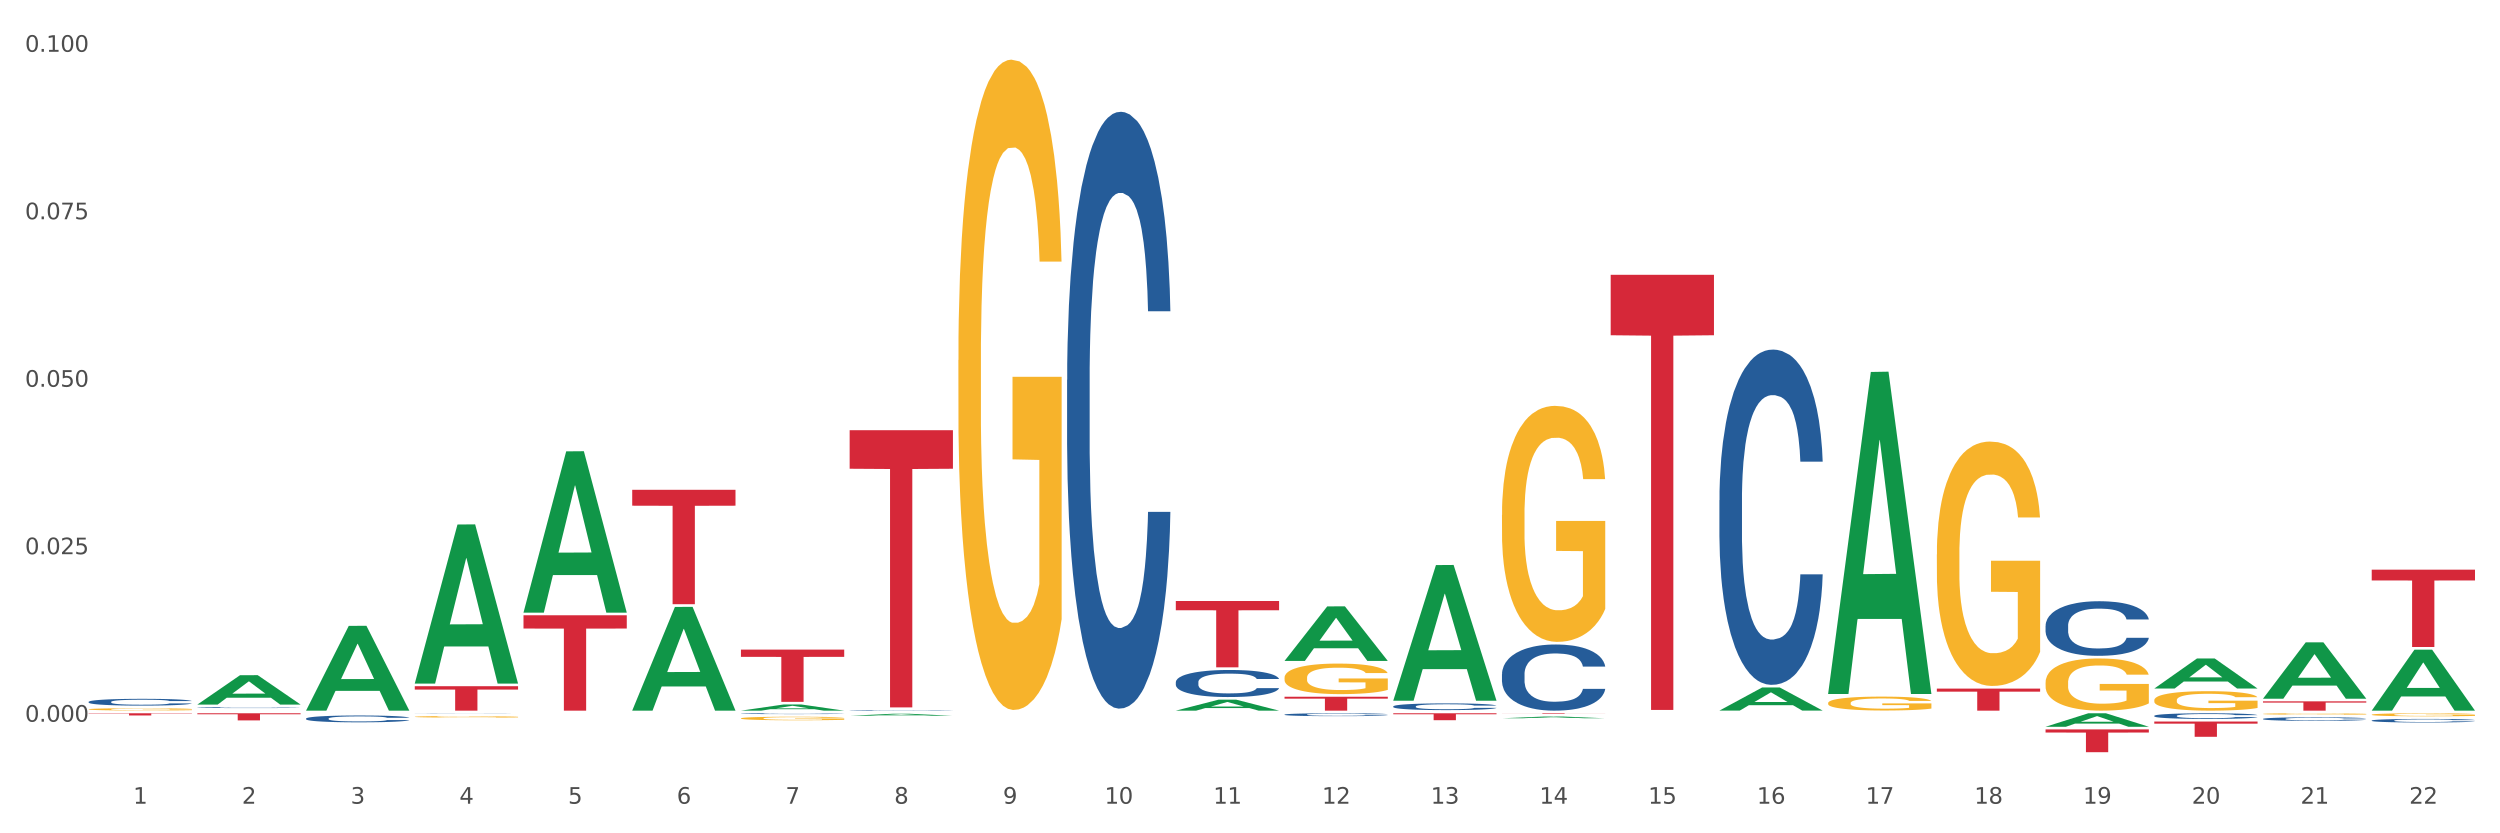 <?xml version="1.0" encoding="utf-8" standalone="no"?>
<!DOCTYPE svg PUBLIC "-//W3C//DTD SVG 1.1//EN"
  "http://www.w3.org/Graphics/SVG/1.1/DTD/svg11.dtd">
<svg xmlns:xlink="http://www.w3.org/1999/xlink" width="1080pt" height="360pt" viewBox="0 0 1080 360" xmlns="http://www.w3.org/2000/svg" version="1.1">
 <rect x="0" y="0" width="1080" height="360" fill="#333333" stroke="none"/>
 <defs>
  <style type="text/css">*{stroke-linejoin: round; stroke-linecap: butt}</style>
 </defs>
 <g id="figure_1">
  <g id="patch_1">
   <path d="M 0 360 
L 1080 360 
L 1080 0 
L 0 0 
z
" style="fill: #ffffff; stroke: #ffffff; stroke-linejoin: miter"/>
  </g>
  <g id="axes_1">
   <g id="matplotlib.axis_1">
    <g id="xtick_1">
     <g id="text_1">
      <!-- 1 -->
      <g style="fill: #4d4d4d" transform="translate(57.538 347.204) scale(0.096 -0.096)">
       <defs>
        <path id="DejaVuSans-31" d="M 794 531 
L 1825 531 
L 1825 4091 
L 703 3866 
L 703 4441 
L 1819 4666 
L 2450 4666 
L 2450 531 
L 3481 531 
L 3481 0 
L 794 0 
L 794 531 
z
" transform="scale(0.016)"/>
       </defs>
       <use xlink:href="#DejaVuSans-31"/>
      </g>
     </g>
    </g>
    <g id="xtick_2">
     <g id="text_2">
      <!-- 2 -->
      <g style="fill: #4d4d4d" transform="translate(104.505 347.204) scale(0.096 -0.096)">
       <defs>
        <path id="DejaVuSans-32" d="M 1228 531 
L 3431 531 
L 3431 0 
L 469 0 
L 469 531 
Q 828 903 1448 1529 
Q 2069 2156 2228 2338 
Q 2531 2678 2651 2914 
Q 2772 3150 2772 3378 
Q 2772 3750 2511 3984 
Q 2250 4219 1831 4219 
Q 1534 4219 1204 4116 
Q 875 4013 500 3803 
L 500 4441 
Q 881 4594 1212 4672 
Q 1544 4750 1819 4750 
Q 2544 4750 2975 4387 
Q 3406 4025 3406 3419 
Q 3406 3131 3298 2873 
Q 3191 2616 2906 2266 
Q 2828 2175 2409 1742 
Q 1991 1309 1228 531 
z
" transform="scale(0.016)"/>
       </defs>
       <use xlink:href="#DejaVuSans-32"/>
      </g>
     </g>
    </g>
    <g id="xtick_3">
     <g id="text_3">
      <!-- 3 -->
      <g style="fill: #4d4d4d" transform="translate(151.471 347.204) scale(0.096 -0.096)">
       <defs>
        <path id="DejaVuSans-33" d="M 2597 2516 
Q 3050 2419 3304 2112 
Q 3559 1806 3559 1356 
Q 3559 666 3084 287 
Q 2609 -91 1734 -91 
Q 1441 -91 1130 -33 
Q 819 25 488 141 
L 488 750 
Q 750 597 1062 519 
Q 1375 441 1716 441 
Q 2309 441 2620 675 
Q 2931 909 2931 1356 
Q 2931 1769 2642 2001 
Q 2353 2234 1838 2234 
L 1294 2234 
L 1294 2753 
L 1863 2753 
Q 2328 2753 2575 2939 
Q 2822 3125 2822 3475 
Q 2822 3834 2567 4026 
Q 2313 4219 1838 4219 
Q 1578 4219 1281 4162 
Q 984 4106 628 3988 
L 628 4550 
Q 988 4650 1302 4700 
Q 1616 4750 1894 4750 
Q 2613 4750 3031 4423 
Q 3450 4097 3450 3541 
Q 3450 3153 3228 2886 
Q 3006 2619 2597 2516 
z
" transform="scale(0.016)"/>
       </defs>
       <use xlink:href="#DejaVuSans-33"/>
      </g>
     </g>
    </g>
    <g id="xtick_4">
     <g id="text_4">
      <!-- 4 -->
      <g style="fill: #4d4d4d" transform="translate(198.438 347.204) scale(0.096 -0.096)">
       <defs>
        <path id="DejaVuSans-34" d="M 2419 4116 
L 825 1625 
L 2419 1625 
L 2419 4116 
z
M 2253 4666 
L 3047 4666 
L 3047 1625 
L 3713 1625 
L 3713 1100 
L 3047 1100 
L 3047 0 
L 2419 0 
L 2419 1100 
L 313 1100 
L 313 1709 
L 2253 4666 
z
" transform="scale(0.016)"/>
       </defs>
       <use xlink:href="#DejaVuSans-34"/>
      </g>
     </g>
    </g>
    <g id="xtick_5">
     <g id="text_5">
      <!-- 5 -->
      <g style="fill: #4d4d4d" transform="translate(245.405 347.204) scale(0.096 -0.096)">
       <defs>
        <path id="DejaVuSans-35" d="M 691 4666 
L 3169 4666 
L 3169 4134 
L 1269 4134 
L 1269 2991 
Q 1406 3038 1543 3061 
Q 1681 3084 1819 3084 
Q 2600 3084 3056 2656 
Q 3513 2228 3513 1497 
Q 3513 744 3044 326 
Q 2575 -91 1722 -91 
Q 1428 -91 1123 -41 
Q 819 9 494 109 
L 494 744 
Q 775 591 1075 516 
Q 1375 441 1709 441 
Q 2250 441 2565 725 
Q 2881 1009 2881 1497 
Q 2881 1984 2565 2268 
Q 2250 2553 1709 2553 
Q 1456 2553 1204 2497 
Q 953 2441 691 2322 
L 691 4666 
z
" transform="scale(0.016)"/>
       </defs>
       <use xlink:href="#DejaVuSans-35"/>
      </g>
     </g>
    </g>
    <g id="xtick_6">
     <g id="text_6">
      <!-- 6 -->
      <g style="fill: #4d4d4d" transform="translate(292.371 347.204) scale(0.096 -0.096)">
       <defs>
        <path id="DejaVuSans-36" d="M 2113 2584 
Q 1688 2584 1439 2293 
Q 1191 2003 1191 1497 
Q 1191 994 1439 701 
Q 1688 409 2113 409 
Q 2538 409 2786 701 
Q 3034 994 3034 1497 
Q 3034 2003 2786 2293 
Q 2538 2584 2113 2584 
z
M 3366 4563 
L 3366 3988 
Q 3128 4100 2886 4159 
Q 2644 4219 2406 4219 
Q 1781 4219 1451 3797 
Q 1122 3375 1075 2522 
Q 1259 2794 1537 2939 
Q 1816 3084 2150 3084 
Q 2853 3084 3261 2657 
Q 3669 2231 3669 1497 
Q 3669 778 3244 343 
Q 2819 -91 2113 -91 
Q 1303 -91 875 529 
Q 447 1150 447 2328 
Q 447 3434 972 4092 
Q 1497 4750 2381 4750 
Q 2619 4750 2861 4703 
Q 3103 4656 3366 4563 
z
" transform="scale(0.016)"/>
       </defs>
       <use xlink:href="#DejaVuSans-36"/>
      </g>
     </g>
    </g>
    <g id="xtick_7">
     <g id="text_7">
      <!-- 7 -->
      <g style="fill: #4d4d4d" transform="translate(339.338 347.204) scale(0.096 -0.096)">
       <defs>
        <path id="DejaVuSans-37" d="M 525 4666 
L 3525 4666 
L 3525 4397 
L 1831 0 
L 1172 0 
L 2766 4134 
L 525 4134 
L 525 4666 
z
" transform="scale(0.016)"/>
       </defs>
       <use xlink:href="#DejaVuSans-37"/>
      </g>
     </g>
    </g>
    <g id="xtick_8">
     <g id="text_8">
      <!-- 8 -->
      <g style="fill: #4d4d4d" transform="translate(386.304 347.204) scale(0.096 -0.096)">
       <defs>
        <path id="DejaVuSans-38" d="M 2034 2216 
Q 1584 2216 1326 1975 
Q 1069 1734 1069 1313 
Q 1069 891 1326 650 
Q 1584 409 2034 409 
Q 2484 409 2743 651 
Q 3003 894 3003 1313 
Q 3003 1734 2745 1975 
Q 2488 2216 2034 2216 
z
M 1403 2484 
Q 997 2584 770 2862 
Q 544 3141 544 3541 
Q 544 4100 942 4425 
Q 1341 4750 2034 4750 
Q 2731 4750 3128 4425 
Q 3525 4100 3525 3541 
Q 3525 3141 3298 2862 
Q 3072 2584 2669 2484 
Q 3125 2378 3379 2068 
Q 3634 1759 3634 1313 
Q 3634 634 3220 271 
Q 2806 -91 2034 -91 
Q 1263 -91 848 271 
Q 434 634 434 1313 
Q 434 1759 690 2068 
Q 947 2378 1403 2484 
z
M 1172 3481 
Q 1172 3119 1398 2916 
Q 1625 2713 2034 2713 
Q 2441 2713 2670 2916 
Q 2900 3119 2900 3481 
Q 2900 3844 2670 4047 
Q 2441 4250 2034 4250 
Q 1625 4250 1398 4047 
Q 1172 3844 1172 3481 
z
" transform="scale(0.016)"/>
       </defs>
       <use xlink:href="#DejaVuSans-38"/>
      </g>
     </g>
    </g>
    <g id="xtick_9">
     <g id="text_9">
      <!-- 9 -->
      <g style="fill: #4d4d4d" transform="translate(433.271 347.204) scale(0.096 -0.096)">
       <defs>
        <path id="DejaVuSans-39" d="M 703 97 
L 703 672 
Q 941 559 1184 500 
Q 1428 441 1663 441 
Q 2288 441 2617 861 
Q 2947 1281 2994 2138 
Q 2813 1869 2534 1725 
Q 2256 1581 1919 1581 
Q 1219 1581 811 2004 
Q 403 2428 403 3163 
Q 403 3881 828 4315 
Q 1253 4750 1959 4750 
Q 2769 4750 3195 4129 
Q 3622 3509 3622 2328 
Q 3622 1225 3098 567 
Q 2575 -91 1691 -91 
Q 1453 -91 1209 -44 
Q 966 3 703 97 
z
M 1959 2075 
Q 2384 2075 2632 2365 
Q 2881 2656 2881 3163 
Q 2881 3666 2632 3958 
Q 2384 4250 1959 4250 
Q 1534 4250 1286 3958 
Q 1038 3666 1038 3163 
Q 1038 2656 1286 2365 
Q 1534 2075 1959 2075 
z
" transform="scale(0.016)"/>
       </defs>
       <use xlink:href="#DejaVuSans-39"/>
      </g>
     </g>
    </g>
    <g id="xtick_10">
     <g id="text_10">
      <!-- 10 -->
      <g style="fill: #4d4d4d" transform="translate(477.184 347.204) scale(0.096 -0.096)">
       <defs>
        <path id="DejaVuSans-30" d="M 2034 4250 
Q 1547 4250 1301 3770 
Q 1056 3291 1056 2328 
Q 1056 1369 1301 889 
Q 1547 409 2034 409 
Q 2525 409 2770 889 
Q 3016 1369 3016 2328 
Q 3016 3291 2770 3770 
Q 2525 4250 2034 4250 
z
M 2034 4750 
Q 2819 4750 3233 4129 
Q 3647 3509 3647 2328 
Q 3647 1150 3233 529 
Q 2819 -91 2034 -91 
Q 1250 -91 836 529 
Q 422 1150 422 2328 
Q 422 3509 836 4129 
Q 1250 4750 2034 4750 
z
" transform="scale(0.016)"/>
       </defs>
       <use xlink:href="#DejaVuSans-31"/>
       <use xlink:href="#DejaVuSans-30" transform="translate(63.623 0)"/>
      </g>
     </g>
    </g>
    <g id="xtick_11">
     <g id="text_11">
      <!-- 11 -->
      <g style="fill: #4d4d4d" transform="translate(524.15 347.204) scale(0.096 -0.096)">
       <use xlink:href="#DejaVuSans-31"/>
       <use xlink:href="#DejaVuSans-31" transform="translate(63.623 0)"/>
      </g>
     </g>
    </g>
    <g id="xtick_12">
     <g id="text_12">
      <!-- 12 -->
      <g style="fill: #4d4d4d" transform="translate(571.117 347.204) scale(0.096 -0.096)">
       <use xlink:href="#DejaVuSans-31"/>
       <use xlink:href="#DejaVuSans-32" transform="translate(63.623 0)"/>
      </g>
     </g>
    </g>
    <g id="xtick_13">
     <g id="text_13">
      <!-- 13 -->
      <g style="fill: #4d4d4d" transform="translate(618.083 347.204) scale(0.096 -0.096)">
       <use xlink:href="#DejaVuSans-31"/>
       <use xlink:href="#DejaVuSans-33" transform="translate(63.623 0)"/>
      </g>
     </g>
    </g>
    <g id="xtick_14">
     <g id="text_14">
      <!-- 14 -->
      <g style="fill: #4d4d4d" transform="translate(665.05 347.204) scale(0.096 -0.096)">
       <use xlink:href="#DejaVuSans-31"/>
       <use xlink:href="#DejaVuSans-34" transform="translate(63.623 0)"/>
      </g>
     </g>
    </g>
    <g id="xtick_15">
     <g id="text_15">
      <!-- 15 -->
      <g style="fill: #4d4d4d" transform="translate(712.017 347.204) scale(0.096 -0.096)">
       <use xlink:href="#DejaVuSans-31"/>
       <use xlink:href="#DejaVuSans-35" transform="translate(63.623 0)"/>
      </g>
     </g>
    </g>
    <g id="xtick_16">
     <g id="text_16">
      <!-- 16 -->
      <g style="fill: #4d4d4d" transform="translate(758.983 347.204) scale(0.096 -0.096)">
       <use xlink:href="#DejaVuSans-31"/>
       <use xlink:href="#DejaVuSans-36" transform="translate(63.623 0)"/>
      </g>
     </g>
    </g>
    <g id="xtick_17">
     <g id="text_17">
      <!-- 17 -->
      <g style="fill: #4d4d4d" transform="translate(805.95 347.204) scale(0.096 -0.096)">
       <use xlink:href="#DejaVuSans-31"/>
       <use xlink:href="#DejaVuSans-37" transform="translate(63.623 0)"/>
      </g>
     </g>
    </g>
    <g id="xtick_18">
     <g id="text_18">
      <!-- 18 -->
      <g style="fill: #4d4d4d" transform="translate(852.916 347.204) scale(0.096 -0.096)">
       <use xlink:href="#DejaVuSans-31"/>
       <use xlink:href="#DejaVuSans-38" transform="translate(63.623 0)"/>
      </g>
     </g>
    </g>
    <g id="xtick_19">
     <g id="text_19">
      <!-- 19 -->
      <g style="fill: #4d4d4d" transform="translate(899.883 347.204) scale(0.096 -0.096)">
       <use xlink:href="#DejaVuSans-31"/>
       <use xlink:href="#DejaVuSans-39" transform="translate(63.623 0)"/>
      </g>
     </g>
    </g>
    <g id="xtick_20">
     <g id="text_20">
      <!-- 20 -->
      <g style="fill: #4d4d4d" transform="translate(946.85 347.204) scale(0.096 -0.096)">
       <use xlink:href="#DejaVuSans-32"/>
       <use xlink:href="#DejaVuSans-30" transform="translate(63.623 0)"/>
      </g>
     </g>
    </g>
    <g id="xtick_21">
     <g id="text_21">
      <!-- 21 -->
      <g style="fill: #4d4d4d" transform="translate(993.816 347.204) scale(0.096 -0.096)">
       <use xlink:href="#DejaVuSans-32"/>
       <use xlink:href="#DejaVuSans-31" transform="translate(63.623 0)"/>
      </g>
     </g>
    </g>
    <g id="xtick_22">
     <g id="text_22">
      <!-- 22 -->
      <g style="fill: #4d4d4d" transform="translate(1040.783 347.204) scale(0.096 -0.096)">
       <use xlink:href="#DejaVuSans-32"/>
       <use xlink:href="#DejaVuSans-32" transform="translate(63.623 0)"/>
      </g>
     </g>
    </g>
    <g id="xtick_23"/>
    <g id="xtick_24"/>
    <g id="xtick_25"/>
    <g id="xtick_26"/>
    <g id="xtick_27"/>
    <g id="xtick_28"/>
    <g id="xtick_29"/>
    <g id="xtick_30"/>
    <g id="xtick_31"/>
    <g id="xtick_32"/>
    <g id="xtick_33"/>
    <g id="xtick_34"/>
    <g id="xtick_35"/>
    <g id="xtick_36"/>
    <g id="xtick_37"/>
    <g id="xtick_38"/>
    <g id="xtick_39"/>
    <g id="xtick_40"/>
    <g id="xtick_41"/>
    <g id="xtick_42"/>
    <g id="xtick_43"/>
   </g>
   <g id="matplotlib.axis_2">
    <g id="ytick_1">
     <g id="text_23">
      <!-- 0.000 -->
      <g style="fill: #4d4d4d" transform="translate(10.8 311.78) scale(0.096 -0.096)">
       <defs>
        <path id="DejaVuSans-2e" d="M 684 794 
L 1344 794 
L 1344 0 
L 684 0 
L 684 794 
z
" transform="scale(0.016)"/>
       </defs>
       <use xlink:href="#DejaVuSans-30"/>
       <use xlink:href="#DejaVuSans-2e" transform="translate(63.623 0)"/>
       <use xlink:href="#DejaVuSans-30" transform="translate(95.41 0)"/>
       <use xlink:href="#DejaVuSans-30" transform="translate(159.033 0)"/>
       <use xlink:href="#DejaVuSans-30" transform="translate(222.656 0)"/>
      </g>
     </g>
    </g>
    <g id="ytick_2">
     <g id="text_24">
      <!-- 0.025 -->
      <g style="fill: #4d4d4d" transform="translate(10.8 239.428) scale(0.096 -0.096)">
       <use xlink:href="#DejaVuSans-30"/>
       <use xlink:href="#DejaVuSans-2e" transform="translate(63.623 0)"/>
       <use xlink:href="#DejaVuSans-30" transform="translate(95.41 0)"/>
       <use xlink:href="#DejaVuSans-32" transform="translate(159.033 0)"/>
       <use xlink:href="#DejaVuSans-35" transform="translate(222.656 0)"/>
      </g>
     </g>
    </g>
    <g id="ytick_3">
     <g id="text_25">
      <!-- 0.050 -->
      <g style="fill: #4d4d4d" transform="translate(10.8 167.075) scale(0.096 -0.096)">
       <use xlink:href="#DejaVuSans-30"/>
       <use xlink:href="#DejaVuSans-2e" transform="translate(63.623 0)"/>
       <use xlink:href="#DejaVuSans-30" transform="translate(95.41 0)"/>
       <use xlink:href="#DejaVuSans-35" transform="translate(159.033 0)"/>
       <use xlink:href="#DejaVuSans-30" transform="translate(222.656 0)"/>
      </g>
     </g>
    </g>
    <g id="ytick_4">
     <g id="text_26">
      <!-- 0.075 -->
      <g style="fill: #4d4d4d" transform="translate(10.8 94.723) scale(0.096 -0.096)">
       <use xlink:href="#DejaVuSans-30"/>
       <use xlink:href="#DejaVuSans-2e" transform="translate(63.623 0)"/>
       <use xlink:href="#DejaVuSans-30" transform="translate(95.41 0)"/>
       <use xlink:href="#DejaVuSans-37" transform="translate(159.033 0)"/>
       <use xlink:href="#DejaVuSans-35" transform="translate(222.656 0)"/>
      </g>
     </g>
    </g>
    <g id="ytick_5">
     <g id="text_27">
      <!-- 0.100 -->
      <g style="fill: #4d4d4d" transform="translate(10.8 22.37) scale(0.096 -0.096)">
       <use xlink:href="#DejaVuSans-30"/>
       <use xlink:href="#DejaVuSans-2e" transform="translate(63.623 0)"/>
       <use xlink:href="#DejaVuSans-31" transform="translate(95.41 0)"/>
       <use xlink:href="#DejaVuSans-30" transform="translate(159.033 0)"/>
       <use xlink:href="#DejaVuSans-30" transform="translate(222.656 0)"/>
      </g>
     </g>
    </g>
    <g id="ytick_6"/>
    <g id="ytick_7"/>
    <g id="ytick_8"/>
    <g id="ytick_9"/>
   </g>
   <g id="PolyCollection_1">
    <path d="M 85.25 304.357 
L 85.296 304.345 
L 103.695 291.682 
L 111.331 291.67 
L 129.868 304.381 
L 121.036 304.381 
L 117.034 301.421 
L 98.037 301.421 
L 97.899 301.469 
L 94.035 304.381 
L 85.25 304.381 
L 85.25 304.357 
L 100.429 299.655 
L 114.642 299.643 
L 107.605 294.379 
L 107.513 294.356 
L 107.421 294.391 
L 100.383 299.643 
L 100.429 299.655 
L 85.25 304.357 
z
" clip-path="url(#p6d7ea99c86)" style="fill: #109648"/>
    <path d="M 132.216 306.935 
L 132.262 306.9 
L 150.661 270.377 
L 158.297 270.343 
L 176.834 307.004 
L 168.003 307.004 
L 164.001 298.467 
L 145.004 298.467 
L 144.866 298.604 
L 141.002 307.004 
L 132.216 307.004 
L 132.216 306.935 
L 147.396 293.372 
L 161.609 293.338 
L 154.571 278.157 
L 154.479 278.088 
L 154.387 278.191 
L 147.35 293.338 
L 147.396 293.372 
L 132.216 306.935 
z
" clip-path="url(#p6d7ea99c86)" style="fill: #109648"/>
    <path d="M 179.183 295.173 
L 179.229 295.109 
L 197.628 226.588 
L 205.264 226.524 
L 223.801 295.302 
L 214.969 295.302 
L 210.968 279.286 
L 191.97 279.286 
L 191.832 279.545 
L 187.968 295.302 
L 179.183 295.302 
L 179.183 295.173 
L 194.362 269.728 
L 208.576 269.664 
L 201.538 241.184 
L 201.446 241.054 
L 201.354 241.248 
L 194.316 269.664 
L 194.362 269.728 
L 179.183 295.173 
z
" clip-path="url(#p6d7ea99c86)" style="fill: #109648"/>
    <path d="M 226.149 264.544 
L 226.195 264.478 
L 244.595 194.988 
L 252.23 194.922 
L 270.768 264.675 
L 261.936 264.675 
L 257.934 248.432 
L 238.937 248.432 
L 238.799 248.694 
L 234.935 264.675 
L 226.149 264.675 
L 226.149 264.544 
L 241.329 238.739 
L 255.542 238.673 
L 248.505 209.79 
L 248.413 209.659 
L 248.321 209.855 
L 241.283 238.673 
L 241.329 238.739 
L 226.149 264.544 
z
" clip-path="url(#p6d7ea99c86)" style="fill: #109648"/>
    <path d="M 601.882 302.62 
L 601.928 302.565 
L 620.328 244.114 
L 627.963 244.059 
L 646.501 302.73 
L 637.669 302.73 
L 633.667 289.068 
L 614.67 289.068 
L 614.532 289.288 
L 610.668 302.73 
L 601.882 302.73 
L 601.882 302.62 
L 617.062 280.914 
L 631.275 280.859 
L 624.237 256.564 
L 624.145 256.454 
L 624.053 256.619 
L 617.016 280.859 
L 617.062 280.914 
L 601.882 302.62 
z
" clip-path="url(#p6d7ea99c86)" style="fill: #109648"/>
    <path d="M 554.916 285.491 
L 554.962 285.469 
L 573.361 261.959 
L 580.997 261.937 
L 599.534 285.535 
L 590.702 285.535 
L 586.7 280.04 
L 567.703 280.04 
L 567.565 280.129 
L 563.701 285.535 
L 554.916 285.535 
L 554.916 285.491 
L 570.095 276.761 
L 584.309 276.738 
L 577.271 266.967 
L 577.179 266.922 
L 577.087 266.989 
L 570.049 276.738 
L 570.095 276.761 
L 554.916 285.491 
z
" clip-path="url(#p6d7ea99c86)" style="fill: #109648"/>
    <path d="M 742.782 306.964 
L 742.828 306.954 
L 761.227 296.999 
L 768.863 296.99 
L 787.4 306.982 
L 778.569 306.982 
L 774.567 304.655 
L 755.57 304.655 
L 755.432 304.693 
L 751.568 306.982 
L 742.782 306.982 
L 742.782 306.964 
L 757.962 303.267 
L 772.175 303.258 
L 765.137 299.12 
L 765.045 299.101 
L 764.953 299.129 
L 757.916 303.258 
L 757.962 303.267 
L 742.782 306.964 
z
" clip-path="url(#p6d7ea99c86)" style="fill: #109648"/>
    <path d="M 648.849 310.299 
L 648.895 310.298 
L 667.294 309.53 
L 674.93 309.529 
L 693.467 310.3 
L 684.635 310.3 
L 680.634 310.121 
L 661.636 310.121 
L 661.498 310.123 
L 657.635 310.3 
L 648.849 310.3 
L 648.849 310.299 
L 664.028 310.013 
L 678.242 310.013 
L 671.204 309.694 
L 671.112 309.692 
L 671.02 309.694 
L 663.982 310.013 
L 664.028 310.013 
L 648.849 310.299 
z
" clip-path="url(#p6d7ea99c86)" style="fill: #109648"/>
    <path d="M 367.049 309.21 
L 367.095 309.209 
L 385.495 308.347 
L 393.13 308.346 
L 411.668 309.211 
L 402.836 309.211 
L 398.834 309.01 
L 379.837 309.01 
L 379.699 309.013 
L 375.835 309.211 
L 367.049 309.211 
L 367.049 309.21 
L 382.229 308.89 
L 396.442 308.889 
L 389.404 308.53 
L 389.312 308.529 
L 389.22 308.531 
L 382.183 308.889 
L 382.229 308.89 
L 367.049 309.21 
z
" clip-path="url(#p6d7ea99c86)" style="fill: #109648"/>
    <path d="M 507.949 306.995 
L 507.995 306.99 
L 526.394 302.255 
L 534.03 302.25 
L 552.567 307.004 
L 543.736 307.004 
L 539.734 305.897 
L 520.737 305.897 
L 520.599 305.915 
L 516.735 307.004 
L 507.949 307.004 
L 507.949 306.995 
L 523.128 305.236 
L 537.342 305.232 
L 530.304 303.263 
L 530.212 303.254 
L 530.12 303.268 
L 523.082 305.232 
L 523.128 305.236 
L 507.949 306.995 
z
" clip-path="url(#p6d7ea99c86)" style="fill: #109648"/>
    <path d="M 930.649 302.478 
L 930.701 302.47 
L 930.701 302.193 
L 930.807 301.955 
L 931.333 301.379 
L 932.123 300.902 
L 932.703 300.649 
L 933.282 300.441 
L 933.967 300.234 
L 934.81 300.019 
L 936.338 299.704 
L 937.286 299.542 
L 938.445 299.373 
L 940.552 299.127 
L 942.08 298.989 
L 943.66 298.874 
L 946.241 298.735 
L 947.927 298.674 
L 949.718 298.628 
L 951.878 298.597 
L 953.511 298.589 
L 957.093 298.612 
L 960.148 298.681 
L 961.623 298.735 
L 963.52 298.827 
L 964.52 298.889 
L 966.153 299.012 
L 967.839 299.173 
L 968.998 299.312 
L 970.736 299.573 
L 972.053 299.834 
L 973.265 300.157 
L 973.897 300.38 
L 974.371 300.587 
L 974.793 300.825 
L 975.214 301.202 
L 965.732 301.202 
L 965.363 300.933 
L 964.784 300.679 
L 963.941 300.434 
L 963.204 300.28 
L 961.939 300.088 
L 960.78 299.965 
L 959.569 299.873 
L 958.094 299.796 
L 956.935 299.757 
L 955.302 299.727 
L 952.088 299.734 
L 949.929 299.796 
L 948.454 299.873 
L 947.505 299.942 
L 946.663 300.019 
L 945.714 300.126 
L 944.608 300.288 
L 943.818 300.434 
L 943.028 300.618 
L 942.396 300.802 
L 941.816 301.018 
L 941.342 301.248 
L 940.973 301.486 
L 940.657 301.778 
L 940.394 302.262 
L 940.394 303.315 
L 940.499 303.553 
L 940.763 303.868 
L 941.079 304.107 
L 941.606 304.391 
L 942.08 304.583 
L 942.975 304.86 
L 943.976 305.09 
L 944.766 305.236 
L 945.556 305.359 
L 946.926 305.528 
L 948.454 305.667 
L 949.771 305.751 
L 951.562 305.828 
L 952.773 305.859 
L 953.827 305.874 
L 956.408 305.874 
L 958.252 305.851 
L 960.306 305.797 
L 961.887 305.728 
L 963.204 305.644 
L 964.679 305.505 
L 965.627 305.375 
L 965.627 303.769 
L 954.038 303.761 
L 954.038 302.693 
L 975.267 302.693 
L 975.267 305.828 
L 974.371 305.989 
L 973.37 306.135 
L 972.317 306.266 
L 970.736 306.427 
L 968.84 306.581 
L 967.154 306.689 
L 965.363 306.781 
L 963.256 306.865 
L 960.517 306.942 
L 958.831 306.973 
L 956.724 306.996 
L 954.248 307.004 
L 952.088 306.988 
L 949.981 306.95 
L 947.769 306.881 
L 945.609 306.781 
L 943.976 306.681 
L 942.343 306.558 
L 940.605 306.397 
L 939.235 306.243 
L 938.181 306.105 
L 937.023 305.928 
L 935.758 305.697 
L 934.81 305.49 
L 933.967 305.275 
L 933.072 304.998 
L 932.44 304.76 
L 931.807 304.46 
L 931.439 304.237 
L 931.017 303.892 
L 930.701 303.407 
L 930.649 302.478 
z
" clip-path="url(#p6d7ea99c86)" style="fill: #f7b32b"/>
    <path d="M 883.682 294.872 
L 883.735 294.852 
L 883.735 294.11 
L 883.84 293.472 
L 884.367 291.927 
L 885.157 290.65 
L 885.736 289.97 
L 886.316 289.414 
L 887.001 288.858 
L 887.843 288.281 
L 889.371 287.437 
L 890.319 287.004 
L 891.478 286.551 
L 893.585 285.892 
L 895.113 285.521 
L 896.693 285.212 
L 899.275 284.842 
L 900.96 284.677 
L 902.751 284.553 
L 904.911 284.471 
L 906.544 284.45 
L 910.126 284.512 
L 913.182 284.698 
L 914.657 284.842 
L 916.553 285.089 
L 917.554 285.254 
L 919.187 285.583 
L 920.873 286.016 
L 922.031 286.386 
L 923.77 287.087 
L 925.087 287.787 
L 926.298 288.652 
L 926.931 289.249 
L 927.405 289.806 
L 927.826 290.444 
L 928.248 291.453 
L 918.765 291.453 
L 918.397 290.732 
L 917.817 290.053 
L 916.974 289.394 
L 916.237 288.982 
L 914.973 288.467 
L 913.814 288.137 
L 912.602 287.89 
L 911.127 287.684 
L 909.968 287.581 
L 908.335 287.499 
L 905.122 287.519 
L 902.962 287.684 
L 901.487 287.89 
L 900.539 288.075 
L 899.696 288.281 
L 898.748 288.57 
L 897.642 289.002 
L 896.851 289.394 
L 896.061 289.888 
L 895.429 290.382 
L 894.85 290.959 
L 894.376 291.577 
L 894.007 292.215 
L 893.691 292.998 
L 893.427 294.296 
L 893.427 297.117 
L 893.533 297.756 
L 893.796 298.6 
L 894.112 299.239 
L 894.639 300.001 
L 895.113 300.516 
L 896.009 301.257 
L 897.009 301.875 
L 897.8 302.267 
L 898.59 302.596 
L 899.959 303.049 
L 901.487 303.42 
L 902.804 303.646 
L 904.595 303.852 
L 905.807 303.935 
L 906.86 303.976 
L 909.441 303.976 
L 911.285 303.914 
L 913.34 303.77 
L 914.92 303.585 
L 916.237 303.358 
L 917.712 302.987 
L 918.66 302.637 
L 918.66 298.333 
L 907.071 298.312 
L 907.071 295.449 
L 928.3 295.449 
L 928.3 303.852 
L 927.405 304.285 
L 926.404 304.676 
L 925.35 305.026 
L 923.77 305.459 
L 921.873 305.871 
L 920.188 306.159 
L 918.397 306.406 
L 916.29 306.633 
L 913.55 306.839 
L 911.865 306.921 
L 909.758 306.983 
L 907.282 307.004 
L 905.122 306.963 
L 903.015 306.86 
L 900.802 306.674 
L 898.642 306.406 
L 897.009 306.139 
L 895.376 305.809 
L 893.638 305.377 
L 892.268 304.965 
L 891.215 304.594 
L 890.056 304.12 
L 888.792 303.502 
L 887.843 302.946 
L 887.001 302.369 
L 886.105 301.628 
L 885.473 300.99 
L 884.841 300.186 
L 884.472 299.589 
L 884.051 298.662 
L 883.735 297.364 
L 883.682 294.872 
z
" clip-path="url(#p6d7ea99c86)" style="fill: #f7b32b"/>
    <path d="M 789.749 303.711 
L 789.801 303.705 
L 789.801 303.508 
L 789.907 303.338 
L 790.434 302.926 
L 791.224 302.586 
L 791.803 302.405 
L 792.383 302.257 
L 793.067 302.109 
L 793.91 301.955 
L 795.438 301.73 
L 796.386 301.615 
L 797.545 301.494 
L 799.652 301.319 
L 801.18 301.22 
L 802.76 301.138 
L 805.341 301.039 
L 807.027 300.995 
L 808.818 300.962 
L 810.978 300.94 
L 812.611 300.935 
L 816.193 300.951 
L 819.248 301.001 
L 820.723 301.039 
L 822.62 301.105 
L 823.621 301.149 
L 825.254 301.236 
L 826.939 301.352 
L 828.098 301.45 
L 829.837 301.637 
L 831.154 301.823 
L 832.365 302.054 
L 832.997 302.213 
L 833.471 302.361 
L 833.893 302.531 
L 834.314 302.8 
L 824.832 302.8 
L 824.464 302.608 
L 823.884 302.427 
L 823.041 302.251 
L 822.304 302.142 
L 821.039 302.005 
L 819.881 301.917 
L 818.669 301.851 
L 817.194 301.796 
L 816.035 301.769 
L 814.402 301.747 
L 811.189 301.752 
L 809.029 301.796 
L 807.554 301.851 
L 806.606 301.9 
L 805.763 301.955 
L 804.815 302.032 
L 803.708 302.147 
L 802.918 302.251 
L 802.128 302.383 
L 801.496 302.515 
L 800.916 302.668 
L 800.442 302.833 
L 800.074 303.003 
L 799.758 303.212 
L 799.494 303.557 
L 799.494 304.309 
L 799.599 304.479 
L 799.863 304.704 
L 800.179 304.874 
L 800.706 305.077 
L 801.18 305.214 
L 802.075 305.412 
L 803.076 305.576 
L 803.866 305.68 
L 804.657 305.768 
L 806.026 305.889 
L 807.554 305.988 
L 808.871 306.048 
L 810.662 306.103 
L 811.873 306.125 
L 812.927 306.136 
L 815.508 306.136 
L 817.352 306.119 
L 819.406 306.081 
L 820.987 306.031 
L 822.304 305.971 
L 823.779 305.872 
L 824.727 305.779 
L 824.727 304.632 
L 813.138 304.627 
L 813.138 303.864 
L 834.367 303.864 
L 834.367 306.103 
L 833.471 306.218 
L 832.471 306.322 
L 831.417 306.416 
L 829.837 306.531 
L 827.94 306.64 
L 826.255 306.717 
L 824.464 306.783 
L 822.356 306.843 
L 819.617 306.898 
L 817.931 306.92 
L 815.824 306.937 
L 813.348 306.942 
L 811.189 306.931 
L 809.082 306.904 
L 806.869 306.854 
L 804.709 306.783 
L 803.076 306.712 
L 801.443 306.624 
L 799.705 306.509 
L 798.335 306.399 
L 797.282 306.3 
L 796.123 306.174 
L 794.858 306.01 
L 793.91 305.861 
L 793.067 305.708 
L 792.172 305.51 
L 791.54 305.34 
L 790.908 305.126 
L 790.539 304.967 
L 790.117 304.72 
L 789.801 304.375 
L 789.749 303.711 
z
" clip-path="url(#p6d7ea99c86)" style="fill: #f7b32b"/>
    <path d="M 789.749 299.544 
L 789.795 299.413 
L 808.194 160.688 
L 815.83 160.557 
L 834.367 299.805 
L 825.535 299.805 
L 821.533 267.379 
L 802.536 267.379 
L 802.398 267.902 
L 798.534 299.805 
L 789.749 299.805 
L 789.749 299.544 
L 804.928 248.028 
L 819.142 247.898 
L 812.104 190.237 
L 812.012 189.976 
L 811.92 190.368 
L 804.882 247.898 
L 804.928 248.028 
L 789.749 299.544 
z
" clip-path="url(#p6d7ea99c86)" style="fill: #109648"/>
    <path d="M 930.649 297.435 
L 930.695 297.423 
L 949.094 284.461 
L 956.73 284.449 
L 975.267 297.46 
L 966.435 297.46 
L 962.433 294.43 
L 943.436 294.43 
L 943.298 294.479 
L 939.434 297.46 
L 930.649 297.46 
L 930.649 297.435 
L 945.828 292.622 
L 960.041 292.61 
L 953.004 287.222 
L 952.912 287.198 
L 952.82 287.234 
L 945.782 292.61 
L 945.828 292.622 
L 930.649 297.435 
z
" clip-path="url(#p6d7ea99c86)" style="fill: #109648"/>
    <path d="M 977.615 301.798 
L 977.661 301.776 
L 996.06 277.499 
L 1003.696 277.476 
L 1022.233 301.844 
L 1013.402 301.844 
L 1009.4 296.17 
L 990.403 296.17 
L 990.265 296.261 
L 986.401 301.844 
L 977.615 301.844 
L 977.615 301.798 
L 992.795 292.783 
L 1007.008 292.76 
L 999.97 282.67 
L 999.878 282.624 
L 999.786 282.693 
L 992.749 292.76 
L 992.795 292.783 
L 977.615 301.798 
z
" clip-path="url(#p6d7ea99c86)" style="fill: #109648"/>
    <path d="M 38.283 306.41 
L 38.336 306.409 
L 38.336 306.377 
L 38.441 306.349 
L 38.968 306.282 
L 39.758 306.227 
L 40.337 306.198 
L 40.917 306.174 
L 41.602 306.15 
L 42.445 306.125 
L 43.972 306.088 
L 44.92 306.069 
L 46.079 306.05 
L 48.186 306.021 
L 49.714 306.005 
L 51.294 305.992 
L 53.876 305.976 
L 55.561 305.969 
L 57.352 305.963 
L 59.512 305.96 
L 61.145 305.959 
L 64.727 305.961 
L 67.783 305.969 
L 69.258 305.976 
L 71.154 305.986 
L 72.155 305.994 
L 73.788 306.008 
L 75.474 306.026 
L 76.633 306.043 
L 78.371 306.073 
L 79.688 306.103 
L 80.9 306.141 
L 81.532 306.166 
L 82.006 306.191 
L 82.427 306.218 
L 82.849 306.262 
L 73.367 306.262 
L 72.998 306.231 
L 72.418 306.201 
L 71.576 306.173 
L 70.838 306.155 
L 69.574 306.133 
L 68.415 306.118 
L 67.203 306.108 
L 65.728 306.099 
L 64.569 306.094 
L 62.936 306.091 
L 59.723 306.092 
L 57.563 306.099 
L 56.088 306.108 
L 55.14 306.116 
L 54.297 306.125 
L 53.349 306.137 
L 52.243 306.156 
L 51.453 306.173 
L 50.662 306.194 
L 50.03 306.215 
L 49.451 306.24 
L 48.977 306.267 
L 48.608 306.295 
L 48.292 306.329 
L 48.028 306.385 
L 48.028 306.507 
L 48.134 306.535 
L 48.397 306.571 
L 48.713 306.599 
L 49.24 306.632 
L 49.714 306.654 
L 50.61 306.686 
L 51.611 306.713 
L 52.401 306.73 
L 53.191 306.744 
L 54.561 306.764 
L 56.088 306.78 
L 57.405 306.79 
L 59.196 306.799 
L 60.408 306.802 
L 61.461 306.804 
L 64.043 306.804 
L 65.886 306.801 
L 67.941 306.795 
L 69.521 306.787 
L 70.838 306.777 
L 72.313 306.761 
L 73.261 306.746 
L 73.261 306.56 
L 61.672 306.559 
L 61.672 306.435 
L 82.901 306.435 
L 82.901 306.799 
L 82.006 306.817 
L 81.005 306.834 
L 79.951 306.849 
L 78.371 306.868 
L 76.475 306.886 
L 74.789 306.898 
L 72.998 306.909 
L 70.891 306.919 
L 68.151 306.928 
L 66.466 306.931 
L 64.359 306.934 
L 61.883 306.935 
L 59.723 306.933 
L 57.616 306.929 
L 55.403 306.921 
L 53.244 306.909 
L 51.611 306.898 
L 49.978 306.883 
L 48.239 306.865 
L 46.87 306.847 
L 45.816 306.831 
L 44.657 306.81 
L 43.393 306.783 
L 42.445 306.759 
L 41.602 306.734 
L 40.706 306.702 
L 40.074 306.675 
L 39.442 306.64 
L 39.073 306.614 
L 38.652 306.574 
L 38.336 306.518 
L 38.283 306.41 
z
" clip-path="url(#p6d7ea99c86)" style="fill: #f7b32b"/>
    <path d="M 179.183 309.649 
L 179.235 309.648 
L 179.235 309.626 
L 179.341 309.607 
L 179.868 309.562 
L 180.658 309.524 
L 181.237 309.504 
L 181.817 309.488 
L 182.502 309.471 
L 183.344 309.454 
L 184.872 309.43 
L 185.82 309.417 
L 186.979 309.404 
L 189.086 309.384 
L 190.614 309.373 
L 192.194 309.364 
L 194.776 309.353 
L 196.461 309.348 
L 198.252 309.345 
L 200.412 309.342 
L 202.045 309.342 
L 205.627 309.343 
L 208.683 309.349 
L 210.157 309.353 
L 212.054 309.36 
L 213.055 309.365 
L 214.688 309.375 
L 216.373 309.388 
L 217.532 309.399 
L 219.271 309.419 
L 220.588 309.44 
L 221.799 309.465 
L 222.431 309.483 
L 222.906 309.499 
L 223.327 309.518 
L 223.748 309.548 
L 214.266 309.548 
L 213.898 309.527 
L 213.318 309.507 
L 212.475 309.487 
L 211.738 309.475 
L 210.474 309.46 
L 209.315 309.45 
L 208.103 309.443 
L 206.628 309.437 
L 205.469 309.434 
L 203.836 309.431 
L 200.623 309.432 
L 198.463 309.437 
L 196.988 309.443 
L 196.04 309.448 
L 195.197 309.454 
L 194.249 309.463 
L 193.142 309.476 
L 192.352 309.487 
L 191.562 309.502 
L 190.93 309.516 
L 190.351 309.533 
L 189.876 309.552 
L 189.508 309.57 
L 189.192 309.593 
L 188.928 309.632 
L 188.928 309.715 
L 189.034 309.733 
L 189.297 309.758 
L 189.613 309.777 
L 190.14 309.8 
L 190.614 309.815 
L 191.509 309.837 
L 192.51 309.855 
L 193.301 309.866 
L 194.091 309.876 
L 195.46 309.889 
L 196.988 309.9 
L 198.305 309.907 
L 200.096 309.913 
L 201.308 309.915 
L 202.361 309.917 
L 204.942 309.917 
L 206.786 309.915 
L 208.841 309.911 
L 210.421 309.905 
L 211.738 309.898 
L 213.213 309.888 
L 214.161 309.877 
L 214.161 309.75 
L 202.572 309.75 
L 202.572 309.666 
L 223.801 309.666 
L 223.801 309.913 
L 222.906 309.926 
L 221.905 309.937 
L 220.851 309.948 
L 219.271 309.96 
L 217.374 309.972 
L 215.689 309.981 
L 213.898 309.988 
L 211.791 309.995 
L 209.051 310.001 
L 207.366 310.003 
L 205.258 310.005 
L 202.783 310.006 
L 200.623 310.005 
L 198.516 310.002 
L 196.303 309.996 
L 194.143 309.988 
L 192.51 309.98 
L 190.877 309.971 
L 189.139 309.958 
L 187.769 309.946 
L 186.716 309.935 
L 185.557 309.921 
L 184.293 309.903 
L 183.344 309.886 
L 182.502 309.869 
L 181.606 309.848 
L 180.974 309.829 
L 180.342 309.805 
L 179.973 309.787 
L 179.552 309.76 
L 179.235 309.722 
L 179.183 309.649 
z
" clip-path="url(#p6d7ea99c86)" style="fill: #f7b32b"/>
    <path d="M 883.682 313.954 
L 883.728 313.949 
L 902.127 308.139 
L 909.763 308.133 
L 928.3 313.965 
L 919.469 313.965 
L 915.467 312.607 
L 896.469 312.607 
L 896.331 312.629 
L 892.468 313.965 
L 883.682 313.965 
L 883.682 313.954 
L 898.861 311.797 
L 913.075 311.791 
L 906.037 309.376 
L 905.945 309.365 
L 905.853 309.382 
L 898.815 311.791 
L 898.861 311.797 
L 883.682 313.954 
z
" clip-path="url(#p6d7ea99c86)" style="fill: #109648"/>
    <path d="M 1024.582 306.954 
L 1024.628 306.929 
L 1043.027 280.666 
L 1050.663 280.641 
L 1069.2 307.004 
L 1060.368 307.004 
L 1056.366 300.865 
L 1037.369 300.865 
L 1037.231 300.964 
L 1033.367 307.004 
L 1024.582 307.004 
L 1024.582 306.954 
L 1039.761 297.201 
L 1053.975 297.177 
L 1046.937 286.26 
L 1046.845 286.211 
L 1046.753 286.285 
L 1039.715 297.177 
L 1039.761 297.201 
L 1024.582 306.954 
z
" clip-path="url(#p6d7ea99c86)" style="fill: #109648"/>
    <path d="M 554.916 292.764 
L 554.968 292.752 
L 554.968 292.318 
L 555.074 291.944 
L 555.6 291.04 
L 556.391 290.293 
L 556.97 289.895 
L 557.55 289.57 
L 558.234 289.244 
L 559.077 288.907 
L 560.605 288.413 
L 561.553 288.159 
L 562.712 287.894 
L 564.819 287.509 
L 566.347 287.292 
L 567.927 287.111 
L 570.508 286.894 
L 572.194 286.797 
L 573.985 286.725 
L 576.145 286.677 
L 577.778 286.665 
L 581.36 286.701 
L 584.415 286.809 
L 585.89 286.894 
L 587.787 287.038 
L 588.788 287.135 
L 590.421 287.328 
L 592.106 287.581 
L 593.265 287.798 
L 595.004 288.208 
L 596.321 288.617 
L 597.532 289.124 
L 598.164 289.473 
L 598.638 289.799 
L 599.06 290.172 
L 599.481 290.763 
L 589.999 290.763 
L 589.63 290.341 
L 589.051 289.943 
L 588.208 289.558 
L 587.471 289.317 
L 586.206 289.015 
L 585.047 288.822 
L 583.836 288.678 
L 582.361 288.557 
L 581.202 288.497 
L 579.569 288.449 
L 576.356 288.461 
L 574.196 288.557 
L 572.721 288.678 
L 571.773 288.786 
L 570.93 288.907 
L 569.982 289.075 
L 568.875 289.329 
L 568.085 289.558 
L 567.295 289.847 
L 566.663 290.136 
L 566.083 290.474 
L 565.609 290.835 
L 565.241 291.209 
L 564.924 291.667 
L 564.661 292.426 
L 564.661 294.078 
L 564.766 294.451 
L 565.03 294.946 
L 565.346 295.319 
L 565.873 295.765 
L 566.347 296.067 
L 567.242 296.501 
L 568.243 296.862 
L 569.033 297.091 
L 569.824 297.284 
L 571.193 297.549 
L 572.721 297.766 
L 574.038 297.899 
L 575.829 298.019 
L 577.04 298.067 
L 578.094 298.092 
L 580.675 298.092 
L 582.519 298.055 
L 584.573 297.971 
L 586.154 297.863 
L 587.471 297.73 
L 588.946 297.513 
L 589.894 297.308 
L 589.894 294.789 
L 578.305 294.777 
L 578.305 293.101 
L 599.534 293.101 
L 599.534 298.019 
L 598.638 298.272 
L 597.638 298.501 
L 596.584 298.706 
L 595.004 298.959 
L 593.107 299.201 
L 591.422 299.369 
L 589.63 299.514 
L 587.523 299.646 
L 584.784 299.767 
L 583.098 299.815 
L 580.991 299.851 
L 578.515 299.863 
L 576.356 299.839 
L 574.248 299.779 
L 572.036 299.671 
L 569.876 299.514 
L 568.243 299.357 
L 566.61 299.164 
L 564.872 298.911 
L 563.502 298.67 
L 562.449 298.453 
L 561.29 298.176 
L 560.025 297.814 
L 559.077 297.489 
L 558.234 297.151 
L 557.339 296.717 
L 556.707 296.344 
L 556.075 295.874 
L 555.706 295.524 
L 555.284 294.982 
L 554.968 294.222 
L 554.916 292.764 
z
" clip-path="url(#p6d7ea99c86)" style="fill: #f7b32b"/>
    <path d="M 836.715 239.541 
L 836.768 239.445 
L 836.768 235.973 
L 836.873 232.984 
L 837.4 225.752 
L 838.19 219.774 
L 838.77 216.592 
L 839.349 213.988 
L 840.034 211.385 
L 840.877 208.685 
L 842.405 204.731 
L 843.353 202.707 
L 844.512 200.585 
L 846.619 197.5 
L 848.146 195.764 
L 849.727 194.317 
L 852.308 192.582 
L 853.994 191.81 
L 855.785 191.232 
L 857.945 190.846 
L 859.578 190.75 
L 863.16 191.039 
L 866.215 191.907 
L 867.69 192.582 
L 869.586 193.739 
L 870.587 194.51 
L 872.22 196.053 
L 873.906 198.078 
L 875.065 199.814 
L 876.803 203.092 
L 878.12 206.371 
L 879.332 210.421 
L 879.964 213.217 
L 880.438 215.82 
L 880.859 218.81 
L 881.281 223.534 
L 871.799 223.534 
L 871.43 220.16 
L 870.851 216.977 
L 870.008 213.892 
L 869.27 211.963 
L 868.006 209.553 
L 866.847 208.01 
L 865.636 206.853 
L 864.161 205.889 
L 863.002 205.406 
L 861.369 205.021 
L 858.155 205.117 
L 855.995 205.889 
L 854.52 206.853 
L 853.572 207.721 
L 852.729 208.685 
L 851.781 210.035 
L 850.675 212.06 
L 849.885 213.892 
L 849.095 216.206 
L 848.462 218.52 
L 847.883 221.22 
L 847.409 224.113 
L 847.04 227.102 
L 846.724 230.766 
L 846.461 236.841 
L 846.461 250.051 
L 846.566 253.041 
L 846.829 256.994 
L 847.146 259.983 
L 847.672 263.551 
L 848.146 265.962 
L 849.042 269.433 
L 850.043 272.326 
L 850.833 274.158 
L 851.623 275.701 
L 852.993 277.822 
L 854.52 279.558 
L 855.837 280.618 
L 857.628 281.583 
L 858.84 281.968 
L 859.894 282.161 
L 862.475 282.161 
L 864.319 281.872 
L 866.373 281.197 
L 867.953 280.329 
L 869.27 279.268 
L 870.745 277.533 
L 871.693 275.894 
L 871.693 255.741 
L 860.104 255.644 
L 860.104 242.241 
L 881.334 242.241 
L 881.334 281.583 
L 880.438 283.608 
L 879.437 285.44 
L 878.384 287.079 
L 876.803 289.104 
L 874.907 291.032 
L 873.221 292.382 
L 871.43 293.539 
L 869.323 294.6 
L 866.584 295.564 
L 864.898 295.95 
L 862.791 296.239 
L 860.315 296.336 
L 858.155 296.143 
L 856.048 295.661 
L 853.836 294.793 
L 851.676 293.539 
L 850.043 292.286 
L 848.41 290.743 
L 846.671 288.718 
L 845.302 286.79 
L 844.248 285.054 
L 843.089 282.836 
L 841.825 279.943 
L 840.877 277.34 
L 840.034 274.64 
L 839.138 271.169 
L 838.506 268.179 
L 837.874 264.419 
L 837.505 261.623 
L 837.084 257.283 
L 836.768 251.209 
L 836.715 239.541 
z
" clip-path="url(#p6d7ea99c86)" style="fill: #f7b32b"/>
    <path d="M 648.849 222.446 
L 648.902 222.353 
L 648.902 219 
L 649.007 216.114 
L 649.534 209.13 
L 650.324 203.357 
L 650.903 200.284 
L 651.483 197.77 
L 652.168 195.256 
L 653.01 192.648 
L 654.538 188.831 
L 655.486 186.875 
L 656.645 184.827 
L 658.752 181.847 
L 660.28 180.171 
L 661.86 178.774 
L 664.442 177.098 
L 666.127 176.353 
L 667.918 175.794 
L 670.078 175.422 
L 671.711 175.329 
L 675.293 175.608 
L 678.349 176.446 
L 679.824 177.098 
L 681.72 178.215 
L 682.721 178.96 
L 684.354 180.45 
L 686.04 182.406 
L 687.198 184.082 
L 688.937 187.248 
L 690.254 190.414 
L 691.465 194.325 
L 692.098 197.025 
L 692.572 199.539 
L 692.993 202.426 
L 693.414 206.988 
L 683.932 206.988 
L 683.564 203.729 
L 682.984 200.656 
L 682.141 197.677 
L 681.404 195.814 
L 680.14 193.487 
L 678.981 191.997 
L 677.769 190.879 
L 676.294 189.948 
L 675.135 189.483 
L 673.502 189.11 
L 670.289 189.203 
L 668.129 189.948 
L 666.654 190.879 
L 665.706 191.717 
L 664.863 192.648 
L 663.915 193.952 
L 662.809 195.908 
L 662.018 197.677 
L 661.228 199.912 
L 660.596 202.146 
L 660.017 204.754 
L 659.543 207.547 
L 659.174 210.434 
L 658.858 213.972 
L 658.594 219.838 
L 658.594 232.595 
L 658.7 235.482 
L 658.963 239.3 
L 659.279 242.186 
L 659.806 245.632 
L 660.28 247.959 
L 661.176 251.312 
L 662.176 254.105 
L 662.967 255.874 
L 663.757 257.364 
L 665.126 259.413 
L 666.654 261.089 
L 667.971 262.113 
L 669.762 263.044 
L 670.974 263.417 
L 672.027 263.603 
L 674.608 263.603 
L 676.452 263.324 
L 678.507 262.672 
L 680.087 261.834 
L 681.404 260.809 
L 682.879 259.133 
L 683.827 257.55 
L 683.827 238.089 
L 672.238 237.996 
L 672.238 225.053 
L 693.467 225.053 
L 693.467 263.044 
L 692.572 265 
L 691.571 266.769 
L 690.517 268.352 
L 688.937 270.307 
L 687.04 272.17 
L 685.355 273.473 
L 683.564 274.591 
L 681.457 275.615 
L 678.717 276.546 
L 677.032 276.919 
L 674.924 277.198 
L 672.449 277.291 
L 670.289 277.105 
L 668.182 276.639 
L 665.969 275.801 
L 663.809 274.591 
L 662.176 273.38 
L 660.543 271.89 
L 658.805 269.935 
L 657.435 268.073 
L 656.382 266.396 
L 655.223 264.255 
L 653.959 261.461 
L 653.01 258.947 
L 652.168 256.34 
L 651.272 252.988 
L 650.64 250.101 
L 650.008 246.47 
L 649.639 243.769 
L 649.218 239.579 
L 648.902 233.713 
L 648.849 222.446 
z
" clip-path="url(#p6d7ea99c86)" style="fill: #f7b32b"/>
    <path d="M 977.615 310.56 
L 977.668 310.559 
L 977.668 310.52 
L 977.826 310.467 
L 978.406 310.368 
L 979.145 310.294 
L 980.41 310.207 
L 981.096 310.171 
L 981.993 310.13 
L 983.838 310.064 
L 985.948 310.008 
L 987.425 309.977 
L 988.532 309.958 
L 991.011 309.922 
L 992.435 309.907 
L 993.912 309.894 
L 995.178 309.886 
L 997.287 309.876 
L 998.975 309.872 
L 1000.926 309.871 
L 1002.561 309.872 
L 1004.724 309.878 
L 1007.888 309.894 
L 1009.101 309.904 
L 1010.736 309.921 
L 1012.424 309.943 
L 1013.795 309.966 
L 1015.377 309.998 
L 1017.012 310.04 
L 1018.594 310.094 
L 1019.702 310.143 
L 1020.598 310.194 
L 1021.39 310.258 
L 1021.97 310.326 
L 1022.233 310.384 
L 1012.582 310.384 
L 1012.318 310.332 
L 1011.791 310.276 
L 1011.263 310.238 
L 1010.683 310.207 
L 1009.787 310.172 
L 1008.996 310.15 
L 1007.677 310.123 
L 1006.464 310.106 
L 1005.462 310.096 
L 1004.249 310.088 
L 1001.665 310.079 
L 999.819 310.079 
L 998.658 310.082 
L 997.235 310.089 
L 996.021 310.099 
L 994.597 310.116 
L 993.49 310.134 
L 992.382 310.158 
L 991.75 310.175 
L 990.8 310.206 
L 990.167 310.231 
L 989.323 310.274 
L 988.849 310.305 
L 988.005 310.385 
L 987.636 310.444 
L 987.478 310.485 
L 987.372 310.53 
L 987.372 310.748 
L 987.689 310.847 
L 987.952 310.889 
L 988.374 310.936 
L 989.165 310.998 
L 990.326 311.058 
L 991.539 311.102 
L 992.541 311.128 
L 993.49 311.148 
L 994.439 311.163 
L 995.6 311.177 
L 996.549 311.186 
L 997.973 311.194 
L 999.661 311.198 
L 1000.979 311.198 
L 1003.669 311.191 
L 1004.882 311.184 
L 1006.042 311.175 
L 1007.308 311.159 
L 1008.31 311.142 
L 1008.89 311.13 
L 1009.839 311.103 
L 1010.578 311.075 
L 1011.211 311.043 
L 1011.633 311.015 
L 1012.107 310.973 
L 1012.476 310.925 
L 1012.582 310.9 
L 1022.233 310.9 
L 1022.022 310.95 
L 1021.653 310.999 
L 1020.915 311.065 
L 1020.335 311.103 
L 1019.438 311.149 
L 1018.489 311.189 
L 1017.17 311.232 
L 1015.957 311.264 
L 1014.692 311.292 
L 1013.32 311.318 
L 1010.841 311.353 
L 1009.945 311.363 
L 1008.046 311.379 
L 1006.57 311.389 
L 1004.407 311.399 
L 1002.192 311.405 
L 999.872 311.406 
L 997.815 311.403 
L 995.547 311.395 
L 994.123 311.386 
L 992.541 311.374 
L 990.695 311.354 
L 988.954 311.33 
L 987.319 311.302 
L 985.79 311.27 
L 984.366 311.234 
L 982.52 311.173 
L 981.149 311.114 
L 980.147 311.06 
L 979.461 311.013 
L 978.775 310.954 
L 978.406 310.914 
L 977.826 310.816 
L 977.615 310.725 
L 977.615 310.56 
z
" clip-path="url(#p6d7ea99c86)" style="fill: #255c99"/>
    <path d="M 1024.582 311.266 
L 1024.634 311.264 
L 1024.634 311.225 
L 1024.793 311.172 
L 1025.373 311.073 
L 1026.111 310.999 
L 1027.377 310.912 
L 1028.063 310.875 
L 1028.959 310.835 
L 1030.805 310.769 
L 1032.915 310.713 
L 1034.391 310.682 
L 1035.499 310.662 
L 1037.978 310.627 
L 1039.402 310.612 
L 1040.878 310.599 
L 1042.144 310.59 
L 1044.254 310.581 
L 1045.942 310.576 
L 1047.893 310.575 
L 1049.528 310.576 
L 1051.69 310.582 
L 1054.855 310.599 
L 1056.068 310.609 
L 1057.703 310.626 
L 1059.39 310.648 
L 1060.762 310.67 
L 1062.344 310.703 
L 1063.979 310.745 
L 1065.561 310.798 
L 1066.668 310.847 
L 1067.565 310.899 
L 1068.356 310.962 
L 1068.936 311.031 
L 1069.2 311.089 
L 1059.549 311.089 
L 1059.285 311.037 
L 1058.757 310.981 
L 1058.23 310.943 
L 1057.65 310.912 
L 1056.753 310.877 
L 1055.962 310.854 
L 1054.644 310.828 
L 1053.431 310.811 
L 1052.429 310.801 
L 1051.216 310.793 
L 1048.631 310.784 
L 1046.785 310.784 
L 1045.625 310.787 
L 1044.201 310.794 
L 1042.988 310.804 
L 1041.564 310.821 
L 1040.457 310.839 
L 1039.349 310.863 
L 1038.716 310.88 
L 1037.767 310.91 
L 1037.134 310.936 
L 1036.29 310.979 
L 1035.815 311.01 
L 1034.972 311.09 
L 1034.602 311.149 
L 1034.444 311.19 
L 1034.339 311.235 
L 1034.339 311.454 
L 1034.655 311.552 
L 1034.919 311.594 
L 1035.341 311.642 
L 1036.132 311.703 
L 1037.292 311.764 
L 1038.505 311.807 
L 1039.507 311.834 
L 1040.457 311.854 
L 1041.406 311.869 
L 1042.566 311.883 
L 1043.515 311.891 
L 1044.939 311.9 
L 1046.627 311.904 
L 1047.946 311.904 
L 1050.635 311.897 
L 1051.848 311.89 
L 1053.009 311.88 
L 1054.275 311.865 
L 1055.277 311.848 
L 1055.857 311.835 
L 1056.806 311.809 
L 1057.544 311.781 
L 1058.177 311.748 
L 1058.599 311.72 
L 1059.074 311.678 
L 1059.443 311.63 
L 1059.549 311.605 
L 1069.2 311.605 
L 1068.989 311.656 
L 1068.62 311.705 
L 1067.881 311.771 
L 1067.301 311.809 
L 1066.405 311.855 
L 1065.455 311.894 
L 1064.137 311.938 
L 1062.924 311.97 
L 1061.658 311.998 
L 1060.287 312.023 
L 1057.808 312.059 
L 1056.912 312.068 
L 1055.013 312.085 
L 1053.536 312.095 
L 1051.374 312.105 
L 1049.159 312.11 
L 1046.838 312.112 
L 1044.781 312.109 
L 1042.513 312.101 
L 1041.089 312.092 
L 1039.507 312.08 
L 1037.661 312.06 
L 1035.921 312.036 
L 1034.286 312.008 
L 1032.756 311.976 
L 1031.332 311.939 
L 1029.487 311.879 
L 1028.115 311.82 
L 1027.113 311.765 
L 1026.428 311.719 
L 1025.742 311.66 
L 1025.373 311.619 
L 1024.793 311.521 
L 1024.582 311.43 
L 1024.582 311.266 
z
" clip-path="url(#p6d7ea99c86)" style="fill: #255c99"/>
    <path d="M 554.916 308.695 
L 554.968 308.694 
L 554.968 308.662 
L 555.127 308.618 
L 555.707 308.539 
L 556.445 308.478 
L 557.711 308.407 
L 558.397 308.378 
L 559.293 308.344 
L 561.139 308.291 
L 563.249 308.245 
L 564.725 308.22 
L 565.833 308.204 
L 568.312 308.175 
L 569.736 308.163 
L 571.212 308.153 
L 572.478 308.146 
L 574.588 308.138 
L 576.275 308.134 
L 578.227 308.133 
L 579.862 308.134 
L 582.024 308.139 
L 585.189 308.153 
L 586.402 308.161 
L 588.037 308.174 
L 589.724 308.193 
L 591.095 308.211 
L 592.678 308.237 
L 594.313 308.271 
L 595.895 308.315 
L 597.002 308.355 
L 597.899 308.397 
L 598.69 308.448 
L 599.27 308.504 
L 599.534 308.551 
L 589.882 308.551 
L 589.619 308.509 
L 589.091 308.463 
L 588.564 308.432 
L 587.984 308.407 
L 587.087 308.379 
L 586.296 308.36 
L 584.978 308.339 
L 583.765 308.325 
L 582.763 308.317 
L 581.55 308.31 
L 578.965 308.303 
L 577.119 308.303 
L 575.959 308.306 
L 574.535 308.311 
L 573.322 308.319 
L 571.898 308.333 
L 570.79 308.348 
L 569.683 308.367 
L 569.05 308.381 
L 568.101 308.406 
L 567.468 308.427 
L 566.624 308.462 
L 566.149 308.487 
L 565.306 308.552 
L 564.936 308.6 
L 564.778 308.633 
L 564.673 308.67 
L 564.673 308.848 
L 564.989 308.928 
L 565.253 308.962 
L 565.675 309.001 
L 566.466 309.051 
L 567.626 309.1 
L 568.839 309.136 
L 569.841 309.157 
L 570.79 309.173 
L 571.74 309.186 
L 572.9 309.197 
L 573.849 309.204 
L 575.273 309.211 
L 576.961 309.214 
L 578.28 309.214 
L 580.969 309.209 
L 582.182 309.203 
L 583.343 309.195 
L 584.608 309.182 
L 585.611 309.169 
L 586.191 309.158 
L 587.14 309.137 
L 587.878 309.114 
L 588.511 309.088 
L 588.933 309.065 
L 589.408 309.031 
L 589.777 308.992 
L 589.882 308.971 
L 599.534 308.971 
L 599.323 309.012 
L 598.954 309.052 
L 598.215 309.106 
L 597.635 309.137 
L 596.739 309.174 
L 595.789 309.206 
L 594.471 309.242 
L 593.258 309.268 
L 591.992 309.291 
L 590.621 309.311 
L 588.142 309.34 
L 587.245 309.348 
L 585.347 309.362 
L 583.87 309.37 
L 581.708 309.378 
L 579.493 309.382 
L 577.172 309.383 
L 575.115 309.381 
L 572.847 309.374 
L 571.423 309.367 
L 569.841 309.357 
L 567.995 309.341 
L 566.255 309.322 
L 564.62 309.299 
L 563.09 309.273 
L 561.666 309.243 
L 559.821 309.194 
L 558.449 309.146 
L 557.447 309.101 
L 556.762 309.064 
L 556.076 309.016 
L 555.707 308.983 
L 555.127 308.903 
L 554.916 308.829 
L 554.916 308.695 
z
" clip-path="url(#p6d7ea99c86)" style="fill: #255c99"/>
    <path d="M 601.882 305.166 
L 601.935 305.163 
L 601.935 305.089 
L 602.093 304.988 
L 602.673 304.802 
L 603.412 304.662 
L 604.678 304.497 
L 605.363 304.428 
L 606.26 304.351 
L 608.106 304.226 
L 610.215 304.12 
L 611.692 304.061 
L 612.8 304.024 
L 615.278 303.958 
L 616.702 303.929 
L 618.179 303.905 
L 619.445 303.889 
L 621.554 303.87 
L 623.242 303.862 
L 625.193 303.859 
L 626.828 303.862 
L 628.991 303.873 
L 632.155 303.905 
L 633.368 303.923 
L 635.003 303.955 
L 636.691 303.998 
L 638.062 304.04 
L 639.644 304.101 
L 641.279 304.181 
L 642.861 304.282 
L 643.969 304.375 
L 644.866 304.473 
L 645.657 304.592 
L 646.237 304.723 
L 646.501 304.831 
L 636.849 304.831 
L 636.585 304.733 
L 636.058 304.627 
L 635.531 304.555 
L 634.95 304.497 
L 634.054 304.43 
L 633.263 304.388 
L 631.944 304.338 
L 630.731 304.306 
L 629.729 304.287 
L 628.516 304.271 
L 625.932 304.255 
L 624.086 304.255 
L 622.926 304.26 
L 621.502 304.274 
L 620.289 304.292 
L 618.865 304.324 
L 617.757 304.359 
L 616.65 304.404 
L 616.017 304.436 
L 615.067 304.494 
L 614.434 304.542 
L 613.591 304.624 
L 613.116 304.683 
L 612.272 304.834 
L 611.903 304.946 
L 611.745 305.023 
L 611.639 305.108 
L 611.639 305.522 
L 611.956 305.708 
L 612.219 305.788 
L 612.641 305.878 
L 613.432 305.995 
L 614.593 306.109 
L 615.806 306.191 
L 616.808 306.242 
L 617.757 306.279 
L 618.706 306.308 
L 619.867 306.335 
L 620.816 306.351 
L 622.24 306.366 
L 623.928 306.374 
L 625.246 306.374 
L 627.936 306.361 
L 629.149 306.348 
L 630.309 306.329 
L 631.575 306.3 
L 632.577 306.268 
L 633.157 306.244 
L 634.107 306.194 
L 634.845 306.141 
L 635.478 306.08 
L 635.9 306.027 
L 636.374 305.947 
L 636.744 305.857 
L 636.849 305.809 
L 646.501 305.809 
L 646.29 305.904 
L 645.92 305.997 
L 645.182 306.122 
L 644.602 306.194 
L 643.705 306.281 
L 642.756 306.356 
L 641.437 306.438 
L 640.224 306.499 
L 638.959 306.552 
L 637.587 306.6 
L 635.109 306.667 
L 634.212 306.685 
L 632.313 306.717 
L 630.837 306.736 
L 628.674 306.754 
L 626.459 306.765 
L 624.139 306.767 
L 622.082 306.762 
L 619.814 306.746 
L 618.39 306.73 
L 616.808 306.706 
L 614.962 306.669 
L 613.221 306.624 
L 611.586 306.571 
L 610.057 306.51 
L 608.633 306.441 
L 606.787 306.327 
L 605.416 306.215 
L 604.414 306.112 
L 603.728 306.024 
L 603.043 305.912 
L 602.673 305.835 
L 602.093 305.649 
L 601.882 305.477 
L 601.882 305.166 
z
" clip-path="url(#p6d7ea99c86)" style="fill: #255c99"/>
    <path d="M 460.982 164.142 
L 461.035 163.907 
L 461.035 157.314 
L 461.193 148.366 
L 461.774 131.883 
L 462.512 119.403 
L 463.778 104.804 
L 464.463 98.681 
L 465.36 91.853 
L 467.206 80.786 
L 469.315 71.367 
L 470.792 66.186 
L 471.9 62.89 
L 474.378 57.003 
L 475.802 54.413 
L 477.279 52.294 
L 478.545 50.881 
L 480.655 49.232 
L 482.342 48.526 
L 484.294 48.291 
L 485.929 48.526 
L 488.091 49.468 
L 491.255 52.294 
L 492.468 53.942 
L 494.103 56.768 
L 495.791 60.535 
L 497.162 64.303 
L 498.744 69.718 
L 500.379 76.783 
L 501.962 85.73 
L 503.069 93.972 
L 503.966 102.684 
L 504.757 113.281 
L 505.337 124.819 
L 505.601 134.473 
L 495.949 134.473 
L 495.686 125.761 
L 495.158 116.342 
L 494.631 109.984 
L 494.051 104.804 
L 493.154 98.917 
L 492.363 95.149 
L 491.044 90.675 
L 489.831 87.85 
L 488.829 86.201 
L 487.616 84.789 
L 485.032 83.376 
L 483.186 83.376 
L 482.026 83.847 
L 480.602 85.024 
L 479.389 86.672 
L 477.965 89.498 
L 476.857 92.559 
L 475.75 96.562 
L 475.117 99.388 
L 474.168 104.568 
L 473.535 108.807 
L 472.691 116.106 
L 472.216 121.287 
L 471.372 134.708 
L 471.003 144.598 
L 470.845 151.427 
L 470.739 158.962 
L 470.739 195.695 
L 471.056 212.178 
L 471.32 219.242 
L 471.741 227.248 
L 472.533 237.609 
L 473.693 247.734 
L 474.906 255.034 
L 475.908 259.508 
L 476.857 262.805 
L 477.807 265.395 
L 478.967 267.749 
L 479.916 269.162 
L 481.34 270.575 
L 483.028 271.282 
L 484.346 271.282 
L 487.036 270.104 
L 488.249 268.927 
L 489.409 267.279 
L 490.675 264.688 
L 491.677 261.863 
L 492.257 259.743 
L 493.207 255.269 
L 493.945 250.56 
L 494.578 245.144 
L 495 240.435 
L 495.475 233.371 
L 495.844 225.365 
L 495.949 221.126 
L 505.601 221.126 
L 505.39 229.603 
L 505.021 237.845 
L 504.282 248.912 
L 503.702 255.269 
L 502.805 263.04 
L 501.856 269.633 
L 500.538 276.933 
L 499.325 282.349 
L 498.059 287.058 
L 496.688 291.297 
L 494.209 297.183 
L 493.312 298.832 
L 491.414 301.657 
L 489.937 303.306 
L 487.775 304.954 
L 485.559 305.896 
L 483.239 306.131 
L 481.182 305.66 
L 478.914 304.247 
L 477.49 302.835 
L 475.908 300.715 
L 474.062 297.419 
L 472.322 293.416 
L 470.687 288.706 
L 469.157 283.291 
L 467.733 277.168 
L 465.887 267.043 
L 464.516 257.153 
L 463.514 247.97 
L 462.828 240.199 
L 462.143 230.31 
L 461.774 223.481 
L 461.193 206.998 
L 460.982 191.692 
L 460.982 164.142 
z
" clip-path="url(#p6d7ea99c86)" style="fill: #255c99"/>
    <path d="M 1024.582 308.74 
L 1024.634 308.738 
L 1024.634 308.695 
L 1024.74 308.658 
L 1025.267 308.568 
L 1026.057 308.494 
L 1026.636 308.454 
L 1027.216 308.422 
L 1027.9 308.39 
L 1028.743 308.356 
L 1030.271 308.307 
L 1031.219 308.282 
L 1032.378 308.255 
L 1034.485 308.217 
L 1036.013 308.196 
L 1037.593 308.178 
L 1040.174 308.156 
L 1041.86 308.146 
L 1043.651 308.139 
L 1045.811 308.134 
L 1047.444 308.133 
L 1051.026 308.137 
L 1054.081 308.148 
L 1055.556 308.156 
L 1057.453 308.17 
L 1058.454 308.18 
L 1060.087 308.199 
L 1061.772 308.224 
L 1062.931 308.246 
L 1064.67 308.287 
L 1065.987 308.327 
L 1067.198 308.378 
L 1067.83 308.412 
L 1068.304 308.445 
L 1068.726 308.482 
L 1069.147 308.541 
L 1059.665 308.541 
L 1059.297 308.499 
L 1058.717 308.459 
L 1057.874 308.421 
L 1057.137 308.397 
L 1055.872 308.367 
L 1054.714 308.348 
L 1053.502 308.333 
L 1052.027 308.321 
L 1050.868 308.315 
L 1049.235 308.311 
L 1046.022 308.312 
L 1043.862 308.321 
L 1042.387 308.333 
L 1041.439 308.344 
L 1040.596 308.356 
L 1039.648 308.373 
L 1038.541 308.398 
L 1037.751 308.421 
L 1036.961 308.45 
L 1036.329 308.478 
L 1035.749 308.512 
L 1035.275 308.548 
L 1034.907 308.585 
L 1034.591 308.631 
L 1034.327 308.706 
L 1034.327 308.87 
L 1034.433 308.907 
L 1034.696 308.957 
L 1035.012 308.994 
L 1035.539 309.038 
L 1036.013 309.068 
L 1036.908 309.111 
L 1037.909 309.147 
L 1038.699 309.17 
L 1039.49 309.189 
L 1040.859 309.215 
L 1042.387 309.237 
L 1043.704 309.25 
L 1045.495 309.262 
L 1046.706 309.267 
L 1047.76 309.269 
L 1050.341 309.269 
L 1052.185 309.266 
L 1054.239 309.257 
L 1055.82 309.247 
L 1057.137 309.233 
L 1058.612 309.212 
L 1059.56 309.191 
L 1059.56 308.941 
L 1047.971 308.94 
L 1047.971 308.773 
L 1069.2 308.773 
L 1069.2 309.262 
L 1068.304 309.287 
L 1067.304 309.31 
L 1066.25 309.331 
L 1064.67 309.356 
L 1062.773 309.38 
L 1061.088 309.396 
L 1059.297 309.411 
L 1057.189 309.424 
L 1054.45 309.436 
L 1052.764 309.441 
L 1050.657 309.444 
L 1048.181 309.446 
L 1046.022 309.443 
L 1043.915 309.437 
L 1041.702 309.426 
L 1039.542 309.411 
L 1037.909 309.395 
L 1036.276 309.376 
L 1034.538 309.351 
L 1033.168 309.327 
L 1032.115 309.305 
L 1030.956 309.278 
L 1029.691 309.242 
L 1028.743 309.209 
L 1027.9 309.176 
L 1027.005 309.133 
L 1026.373 309.096 
L 1025.741 309.049 
L 1025.372 309.014 
L 1024.95 308.96 
L 1024.634 308.885 
L 1024.582 308.74 
z
" clip-path="url(#p6d7ea99c86)" style="fill: #f7b32b"/>
    <path d="M 977.615 308.414 
L 977.668 308.414 
L 977.668 308.394 
L 977.773 308.376 
L 978.3 308.335 
L 979.09 308.3 
L 979.67 308.282 
L 980.249 308.267 
L 980.934 308.252 
L 981.777 308.236 
L 983.304 308.214 
L 984.253 308.202 
L 985.411 308.19 
L 987.519 308.172 
L 989.046 308.162 
L 990.627 308.154 
L 993.208 308.144 
L 994.894 308.139 
L 996.685 308.136 
L 998.844 308.134 
L 1000.477 308.133 
L 1004.059 308.135 
L 1007.115 308.14 
L 1008.59 308.144 
L 1010.486 308.15 
L 1011.487 308.155 
L 1013.12 308.164 
L 1014.806 308.175 
L 1015.965 308.185 
L 1017.703 308.204 
L 1019.02 308.223 
L 1020.232 308.246 
L 1020.864 308.263 
L 1021.338 308.278 
L 1021.759 308.295 
L 1022.181 308.322 
L 1012.699 308.322 
L 1012.33 308.303 
L 1011.75 308.284 
L 1010.908 308.266 
L 1010.17 308.255 
L 1008.906 308.241 
L 1007.747 308.233 
L 1006.535 308.226 
L 1005.06 308.22 
L 1003.901 308.218 
L 1002.268 308.215 
L 999.055 308.216 
L 996.895 308.22 
L 995.42 308.226 
L 994.472 308.231 
L 993.629 308.236 
L 992.681 308.244 
L 991.575 308.256 
L 990.785 308.266 
L 989.994 308.28 
L 989.362 308.293 
L 988.783 308.309 
L 988.309 308.325 
L 987.94 308.343 
L 987.624 308.364 
L 987.361 308.399 
L 987.361 308.475 
L 987.466 308.492 
L 987.729 308.515 
L 988.045 308.532 
L 988.572 308.552 
L 989.046 308.566 
L 989.942 308.586 
L 990.943 308.603 
L 991.733 308.613 
L 992.523 308.622 
L 993.893 308.634 
L 995.42 308.644 
L 996.737 308.651 
L 998.528 308.656 
L 999.74 308.658 
L 1000.793 308.659 
L 1003.375 308.659 
L 1005.218 308.658 
L 1007.273 308.654 
L 1008.853 308.649 
L 1010.17 308.643 
L 1011.645 308.633 
L 1012.593 308.623 
L 1012.593 308.507 
L 1001.004 308.507 
L 1001.004 308.43 
L 1022.233 308.43 
L 1022.233 308.656 
L 1021.338 308.668 
L 1020.337 308.678 
L 1019.283 308.688 
L 1017.703 308.699 
L 1015.807 308.711 
L 1014.121 308.718 
L 1012.33 308.725 
L 1010.223 308.731 
L 1007.484 308.737 
L 1005.798 308.739 
L 1003.691 308.741 
L 1001.215 308.741 
L 999.055 308.74 
L 996.948 308.737 
L 994.735 308.732 
L 992.576 308.725 
L 990.943 308.718 
L 989.31 308.709 
L 987.571 308.697 
L 986.202 308.686 
L 985.148 308.676 
L 983.989 308.663 
L 982.725 308.647 
L 981.777 308.632 
L 980.934 308.616 
L 980.038 308.596 
L 979.406 308.579 
L 978.774 308.557 
L 978.405 308.541 
L 977.984 308.516 
L 977.668 308.481 
L 977.615 308.414 
z
" clip-path="url(#p6d7ea99c86)" style="fill: #f7b32b"/>
    <path d="M 414.016 155.59 
L 414.069 155.334 
L 414.069 146.097 
L 414.174 138.143 
L 414.701 118.899 
L 415.491 102.991 
L 416.07 94.524 
L 416.65 87.596 
L 417.335 80.668 
L 418.177 73.484 
L 419.705 62.964 
L 420.653 57.576 
L 421.812 51.931 
L 423.919 43.72 
L 425.447 39.102 
L 427.027 35.253 
L 429.609 30.635 
L 431.294 28.582 
L 433.085 27.042 
L 435.245 26.016 
L 436.878 25.759 
L 440.46 26.529 
L 443.516 28.838 
L 444.991 30.635 
L 446.887 33.714 
L 447.888 35.766 
L 449.521 39.872 
L 451.207 45.26 
L 452.365 49.878 
L 454.104 58.602 
L 455.421 67.326 
L 456.632 78.102 
L 457.264 85.543 
L 457.739 92.471 
L 458.16 100.425 
L 458.581 112.998 
L 449.099 112.998 
L 448.731 104.017 
L 448.151 95.55 
L 447.308 87.339 
L 446.571 82.208 
L 445.307 75.793 
L 444.148 71.688 
L 442.936 68.609 
L 441.461 66.043 
L 440.302 64.76 
L 438.669 63.734 
L 435.456 63.99 
L 433.296 66.043 
L 431.821 68.609 
L 430.873 70.918 
L 430.03 73.484 
L 429.082 77.076 
L 427.976 82.464 
L 427.185 87.339 
L 426.395 93.497 
L 425.763 99.655 
L 425.184 106.84 
L 424.709 114.537 
L 424.341 122.491 
L 424.025 132.241 
L 423.761 148.406 
L 423.761 183.558 
L 423.867 191.512 
L 424.13 202.032 
L 424.446 209.986 
L 424.973 219.479 
L 425.447 225.894 
L 426.343 235.131 
L 427.343 242.828 
L 428.134 247.703 
L 428.924 251.809 
L 430.293 257.454 
L 431.821 262.072 
L 433.138 264.894 
L 434.929 267.46 
L 436.141 268.487 
L 437.194 269 
L 439.775 269 
L 441.619 268.23 
L 443.674 266.434 
L 445.254 264.125 
L 446.571 261.302 
L 448.046 256.684 
L 448.994 252.322 
L 448.994 198.696 
L 437.405 198.44 
L 437.405 162.775 
L 458.634 162.775 
L 458.634 267.46 
L 457.739 272.848 
L 456.738 277.724 
L 455.684 282.085 
L 454.104 287.474 
L 452.207 292.605 
L 450.522 296.197 
L 448.731 299.276 
L 446.624 302.099 
L 443.884 304.665 
L 442.199 305.691 
L 440.091 306.461 
L 437.616 306.717 
L 435.456 306.204 
L 433.349 304.921 
L 431.136 302.612 
L 428.976 299.276 
L 427.343 295.941 
L 425.71 291.836 
L 423.972 286.447 
L 422.602 281.316 
L 421.549 276.697 
L 420.39 270.796 
L 419.126 263.098 
L 418.177 256.171 
L 417.335 248.986 
L 416.439 239.749 
L 415.807 231.795 
L 415.175 221.789 
L 414.806 214.348 
L 414.385 202.801 
L 414.069 186.637 
L 414.016 155.59 
z
" clip-path="url(#p6d7ea99c86)" style="fill: #f7b32b"/>
    <path d="M 320.083 310.332 
L 320.135 310.33 
L 320.135 310.28 
L 320.241 310.237 
L 320.767 310.131 
L 321.558 310.045 
L 322.137 309.998 
L 322.717 309.96 
L 323.401 309.923 
L 324.244 309.883 
L 325.772 309.826 
L 326.72 309.796 
L 327.879 309.766 
L 329.986 309.721 
L 331.514 309.696 
L 333.094 309.675 
L 335.675 309.649 
L 337.361 309.638 
L 339.152 309.63 
L 341.312 309.624 
L 342.945 309.623 
L 346.527 309.627 
L 349.582 309.639 
L 351.057 309.649 
L 352.954 309.666 
L 353.955 309.677 
L 355.588 309.7 
L 357.273 309.729 
L 358.432 309.754 
L 360.171 309.802 
L 361.488 309.85 
L 362.699 309.909 
L 363.331 309.949 
L 363.805 309.987 
L 364.227 310.031 
L 364.648 310.099 
L 355.166 310.099 
L 354.797 310.05 
L 354.218 310.004 
L 353.375 309.959 
L 352.638 309.931 
L 351.373 309.896 
L 350.214 309.874 
L 349.003 309.857 
L 347.528 309.843 
L 346.369 309.836 
L 344.736 309.83 
L 341.523 309.831 
L 339.363 309.843 
L 337.888 309.857 
L 336.94 309.869 
L 336.097 309.883 
L 335.149 309.903 
L 334.042 309.932 
L 333.252 309.959 
L 332.462 309.993 
L 331.83 310.026 
L 331.25 310.066 
L 330.776 310.108 
L 330.408 310.151 
L 330.091 310.204 
L 329.828 310.293 
L 329.828 310.485 
L 329.933 310.528 
L 330.197 310.586 
L 330.513 310.629 
L 331.04 310.681 
L 331.514 310.716 
L 332.409 310.766 
L 333.41 310.808 
L 334.2 310.835 
L 334.991 310.857 
L 336.36 310.888 
L 337.888 310.914 
L 339.205 310.929 
L 340.996 310.943 
L 342.207 310.949 
L 343.261 310.951 
L 345.842 310.951 
L 347.686 310.947 
L 349.74 310.937 
L 351.321 310.925 
L 352.638 310.909 
L 354.113 310.884 
L 355.061 310.86 
L 355.061 310.567 
L 343.472 310.566 
L 343.472 310.371 
L 364.701 310.371 
L 364.701 310.943 
L 363.805 310.972 
L 362.805 310.999 
L 361.751 311.023 
L 360.171 311.052 
L 358.274 311.08 
L 356.588 311.1 
L 354.797 311.117 
L 352.69 311.132 
L 349.951 311.146 
L 348.265 311.152 
L 346.158 311.156 
L 343.682 311.157 
L 341.523 311.155 
L 339.415 311.148 
L 337.203 311.135 
L 335.043 311.117 
L 333.41 311.099 
L 331.777 311.076 
L 330.039 311.047 
L 328.669 311.019 
L 327.616 310.993 
L 326.457 310.961 
L 325.192 310.919 
L 324.244 310.881 
L 323.401 310.842 
L 322.506 310.792 
L 321.874 310.748 
L 321.242 310.693 
L 320.873 310.653 
L 320.451 310.59 
L 320.135 310.501 
L 320.083 310.332 
z
" clip-path="url(#p6d7ea99c86)" style="fill: #f7b32b"/>
    <path d="M 601.882 308.133 
L 646.501 308.133 
L 646.501 308.55 
L 628.949 308.553 
L 628.949 311.135 
L 619.328 311.135 
L 619.328 308.553 
L 601.882 308.55 
L 601.882 308.136 
L 601.882 308.133 
z
" clip-path="url(#p6d7ea99c86)" style="fill: #d62839"/>
    <path d="M 85.25 308.133 
L 129.868 308.133 
L 129.868 308.56 
L 112.317 308.563 
L 112.317 311.202 
L 102.695 311.202 
L 102.695 308.563 
L 85.25 308.56 
L 85.25 308.136 
L 85.25 308.133 
z
" clip-path="url(#p6d7ea99c86)" style="fill: #d62839"/>
    <path d="M 507.949 294.681 
L 508.002 294.67 
L 508.002 294.371 
L 508.16 293.965 
L 508.74 293.218 
L 509.479 292.652 
L 510.744 291.99 
L 511.43 291.712 
L 512.327 291.402 
L 514.172 290.9 
L 516.282 290.473 
L 517.759 290.238 
L 518.866 290.089 
L 521.345 289.822 
L 522.769 289.704 
L 524.246 289.608 
L 525.512 289.544 
L 527.621 289.469 
L 529.309 289.437 
L 531.26 289.426 
L 532.895 289.437 
L 535.058 289.48 
L 538.222 289.608 
L 539.435 289.683 
L 541.07 289.811 
L 542.758 289.982 
L 544.129 290.153 
L 545.711 290.398 
L 547.346 290.719 
L 548.928 291.124 
L 550.036 291.498 
L 550.932 291.893 
L 551.723 292.374 
L 552.304 292.897 
L 552.567 293.335 
L 542.916 293.335 
L 542.652 292.94 
L 542.125 292.513 
L 541.597 292.225 
L 541.017 291.99 
L 540.121 291.723 
L 539.33 291.552 
L 538.011 291.349 
L 536.798 291.221 
L 535.796 291.146 
L 534.583 291.082 
L 531.999 291.018 
L 530.153 291.018 
L 528.992 291.039 
L 527.568 291.092 
L 526.355 291.167 
L 524.931 291.295 
L 523.824 291.434 
L 522.716 291.616 
L 522.083 291.744 
L 521.134 291.979 
L 520.501 292.171 
L 519.657 292.502 
L 519.183 292.737 
L 518.339 293.346 
L 517.97 293.794 
L 517.811 294.104 
L 517.706 294.446 
L 517.706 296.112 
L 518.022 296.86 
L 518.286 297.18 
L 518.708 297.543 
L 519.499 298.013 
L 520.659 298.472 
L 521.872 298.803 
L 522.875 299.006 
L 523.824 299.156 
L 524.773 299.273 
L 525.933 299.38 
L 526.883 299.444 
L 528.307 299.508 
L 529.994 299.54 
L 531.313 299.54 
L 534.003 299.487 
L 535.216 299.433 
L 536.376 299.359 
L 537.642 299.241 
L 538.644 299.113 
L 539.224 299.017 
L 540.173 298.814 
L 540.912 298.6 
L 541.545 298.355 
L 541.967 298.141 
L 542.441 297.821 
L 542.81 297.458 
L 542.916 297.265 
L 552.567 297.265 
L 552.356 297.65 
L 551.987 298.024 
L 551.249 298.526 
L 550.669 298.814 
L 549.772 299.166 
L 548.823 299.465 
L 547.504 299.796 
L 546.291 300.042 
L 545.025 300.256 
L 543.654 300.448 
L 541.175 300.715 
L 540.279 300.79 
L 538.38 300.918 
L 536.903 300.993 
L 534.741 301.067 
L 532.526 301.11 
L 530.205 301.121 
L 528.149 301.099 
L 525.881 301.035 
L 524.457 300.971 
L 522.875 300.875 
L 521.029 300.726 
L 519.288 300.544 
L 517.653 300.33 
L 516.124 300.085 
L 514.7 299.807 
L 512.854 299.348 
L 511.483 298.899 
L 510.481 298.483 
L 509.795 298.13 
L 509.109 297.682 
L 508.74 297.372 
L 508.16 296.625 
L 507.949 295.93 
L 507.949 294.681 
z
" clip-path="url(#p6d7ea99c86)" style="fill: #255c99"/>
    <path d="M 648.849 291.263 
L 648.902 291.237 
L 648.902 290.506 
L 649.06 289.514 
L 649.64 287.687 
L 650.378 286.304 
L 651.644 284.685 
L 652.33 284.007 
L 653.226 283.25 
L 655.072 282.023 
L 657.182 280.979 
L 658.659 280.404 
L 659.766 280.039 
L 662.245 279.386 
L 663.669 279.099 
L 665.146 278.864 
L 666.411 278.708 
L 668.521 278.525 
L 670.209 278.447 
L 672.16 278.421 
L 673.795 278.447 
L 675.957 278.551 
L 679.122 278.864 
L 680.335 279.047 
L 681.97 279.36 
L 683.657 279.778 
L 685.029 280.196 
L 686.611 280.796 
L 688.246 281.579 
L 689.828 282.571 
L 690.936 283.485 
L 691.832 284.45 
L 692.623 285.625 
L 693.203 286.904 
L 693.467 287.974 
L 683.816 287.974 
L 683.552 287.009 
L 683.025 285.964 
L 682.497 285.26 
L 681.917 284.685 
L 681.02 284.033 
L 680.229 283.615 
L 678.911 283.119 
L 677.698 282.806 
L 676.696 282.623 
L 675.483 282.467 
L 672.898 282.31 
L 671.053 282.31 
L 669.892 282.362 
L 668.468 282.493 
L 667.255 282.675 
L 665.831 282.989 
L 664.724 283.328 
L 663.616 283.772 
L 662.983 284.085 
L 662.034 284.659 
L 661.401 285.129 
L 660.557 285.938 
L 660.083 286.513 
L 659.239 288 
L 658.87 289.097 
L 658.711 289.854 
L 658.606 290.689 
L 658.606 294.761 
L 658.922 296.588 
L 659.186 297.372 
L 659.608 298.259 
L 660.399 299.408 
L 661.559 300.53 
L 662.772 301.339 
L 663.774 301.835 
L 664.724 302.201 
L 665.673 302.488 
L 666.833 302.749 
L 667.783 302.906 
L 669.207 303.062 
L 670.894 303.14 
L 672.213 303.14 
L 674.903 303.01 
L 676.116 302.879 
L 677.276 302.697 
L 678.542 302.41 
L 679.544 302.096 
L 680.124 301.861 
L 681.073 301.365 
L 681.812 300.843 
L 682.444 300.243 
L 682.866 299.721 
L 683.341 298.938 
L 683.71 298.05 
L 683.816 297.58 
L 693.467 297.58 
L 693.256 298.52 
L 692.887 299.434 
L 692.149 300.661 
L 691.569 301.365 
L 690.672 302.227 
L 689.723 302.958 
L 688.404 303.767 
L 687.191 304.367 
L 685.925 304.889 
L 684.554 305.359 
L 682.075 306.012 
L 681.179 306.195 
L 679.28 306.508 
L 677.803 306.69 
L 675.641 306.873 
L 673.426 306.978 
L 671.105 307.004 
L 669.048 306.952 
L 666.781 306.795 
L 665.357 306.638 
L 663.774 306.403 
L 661.928 306.038 
L 660.188 305.594 
L 658.553 305.072 
L 657.024 304.472 
L 655.6 303.793 
L 653.754 302.671 
L 652.382 301.574 
L 651.38 300.556 
L 650.695 299.695 
L 650.009 298.598 
L 649.64 297.841 
L 649.06 296.014 
L 648.849 294.317 
L 648.849 291.263 
z
" clip-path="url(#p6d7ea99c86)" style="fill: #255c99"/>
    <path d="M 742.782 216.098 
L 742.835 215.966 
L 742.835 212.262 
L 742.993 207.235 
L 743.573 197.976 
L 744.312 190.965 
L 745.577 182.764 
L 746.263 179.325 
L 747.16 175.489 
L 749.005 169.272 
L 751.115 163.981 
L 752.592 161.071 
L 753.699 159.219 
L 756.178 155.912 
L 757.602 154.457 
L 759.079 153.267 
L 760.345 152.473 
L 762.454 151.547 
L 764.142 151.15 
L 766.093 151.018 
L 767.728 151.15 
L 769.891 151.679 
L 773.055 153.267 
L 774.268 154.193 
L 775.903 155.78 
L 777.591 157.896 
L 778.962 160.013 
L 780.544 163.055 
L 782.179 167.023 
L 783.761 172.05 
L 784.869 176.68 
L 785.765 181.574 
L 786.557 187.526 
L 787.137 194.008 
L 787.4 199.431 
L 777.749 199.431 
L 777.485 194.537 
L 776.958 189.246 
L 776.43 185.674 
L 775.85 182.764 
L 774.954 179.457 
L 774.163 177.341 
L 772.844 174.828 
L 771.631 173.24 
L 770.629 172.315 
L 769.416 171.521 
L 766.832 170.727 
L 764.986 170.727 
L 763.825 170.992 
L 762.401 171.653 
L 761.188 172.579 
L 759.764 174.166 
L 758.657 175.886 
L 757.549 178.135 
L 756.916 179.722 
L 755.967 182.632 
L 755.334 185.013 
L 754.49 189.114 
L 754.016 192.024 
L 753.172 199.563 
L 752.803 205.119 
L 752.645 208.955 
L 752.539 213.188 
L 752.539 233.823 
L 752.855 243.082 
L 753.119 247.051 
L 753.541 251.548 
L 754.332 257.368 
L 755.492 263.056 
L 756.706 267.157 
L 757.708 269.67 
L 758.657 271.522 
L 759.606 272.977 
L 760.767 274.3 
L 761.716 275.093 
L 763.14 275.887 
L 764.828 276.284 
L 766.146 276.284 
L 768.836 275.622 
L 770.049 274.961 
L 771.209 274.035 
L 772.475 272.58 
L 773.477 270.993 
L 774.057 269.802 
L 775.006 267.289 
L 775.745 264.643 
L 776.378 261.601 
L 776.8 258.955 
L 777.274 254.987 
L 777.643 250.49 
L 777.749 248.109 
L 787.4 248.109 
L 787.189 252.871 
L 786.82 257.5 
L 786.082 263.717 
L 785.502 267.289 
L 784.605 271.654 
L 783.656 275.358 
L 782.337 279.458 
L 781.124 282.501 
L 779.859 285.146 
L 778.487 287.527 
L 776.008 290.834 
L 775.112 291.76 
L 773.213 293.347 
L 771.737 294.273 
L 769.574 295.199 
L 767.359 295.728 
L 765.038 295.861 
L 762.982 295.596 
L 760.714 294.802 
L 759.29 294.009 
L 757.708 292.818 
L 755.862 290.966 
L 754.121 288.718 
L 752.486 286.072 
L 750.957 283.03 
L 749.533 279.591 
L 747.687 273.903 
L 746.316 268.347 
L 745.314 263.188 
L 744.628 258.823 
L 743.942 253.268 
L 743.573 249.432 
L 742.993 240.172 
L 742.782 231.574 
L 742.782 216.098 
z
" clip-path="url(#p6d7ea99c86)" style="fill: #255c99"/>
    <path d="M 883.682 270.328 
L 883.735 270.307 
L 883.735 269.703 
L 883.893 268.885 
L 884.473 267.376 
L 885.211 266.234 
L 886.477 264.899 
L 887.163 264.338 
L 888.059 263.714 
L 889.905 262.701 
L 892.015 261.839 
L 893.492 261.365 
L 894.599 261.063 
L 897.078 260.525 
L 898.502 260.288 
L 899.979 260.094 
L 901.244 259.964 
L 903.354 259.814 
L 905.042 259.749 
L 906.993 259.727 
L 908.628 259.749 
L 910.79 259.835 
L 913.955 260.094 
L 915.168 260.245 
L 916.803 260.503 
L 918.49 260.848 
L 919.862 261.193 
L 921.444 261.688 
L 923.079 262.335 
L 924.661 263.153 
L 925.769 263.907 
L 926.665 264.705 
L 927.456 265.674 
L 928.036 266.73 
L 928.3 267.613 
L 918.649 267.613 
L 918.385 266.816 
L 917.858 265.954 
L 917.33 265.373 
L 916.75 264.899 
L 915.853 264.36 
L 915.062 264.015 
L 913.744 263.606 
L 912.531 263.347 
L 911.529 263.196 
L 910.316 263.067 
L 907.731 262.938 
L 905.886 262.938 
L 904.725 262.981 
L 903.301 263.089 
L 902.088 263.239 
L 900.664 263.498 
L 899.557 263.778 
L 898.449 264.144 
L 897.816 264.403 
L 896.867 264.877 
L 896.234 265.265 
L 895.39 265.933 
L 894.916 266.407 
L 894.072 267.635 
L 893.703 268.54 
L 893.544 269.165 
L 893.439 269.854 
L 893.439 273.216 
L 893.755 274.724 
L 894.019 275.37 
L 894.441 276.103 
L 895.232 277.051 
L 896.392 277.977 
L 897.605 278.645 
L 898.607 279.055 
L 899.557 279.356 
L 900.506 279.593 
L 901.666 279.809 
L 902.616 279.938 
L 904.04 280.067 
L 905.727 280.132 
L 907.046 280.132 
L 909.736 280.024 
L 910.949 279.917 
L 912.109 279.766 
L 913.375 279.529 
L 914.377 279.27 
L 914.957 279.076 
L 915.906 278.667 
L 916.645 278.236 
L 917.277 277.74 
L 917.699 277.309 
L 918.174 276.663 
L 918.543 275.93 
L 918.649 275.543 
L 928.3 275.543 
L 928.089 276.318 
L 927.72 277.072 
L 926.982 278.085 
L 926.402 278.667 
L 925.505 279.378 
L 924.556 279.981 
L 923.237 280.649 
L 922.024 281.145 
L 920.758 281.576 
L 919.387 281.963 
L 916.908 282.502 
L 916.012 282.653 
L 914.113 282.912 
L 912.636 283.062 
L 910.474 283.213 
L 908.259 283.299 
L 905.938 283.321 
L 903.881 283.278 
L 901.614 283.149 
L 900.19 283.019 
L 898.607 282.825 
L 896.761 282.524 
L 895.021 282.157 
L 893.386 281.726 
L 891.857 281.231 
L 890.433 280.671 
L 888.587 279.744 
L 887.216 278.839 
L 886.213 277.999 
L 885.528 277.288 
L 884.842 276.383 
L 884.473 275.758 
L 883.893 274.25 
L 883.682 272.849 
L 883.682 270.328 
z
" clip-path="url(#p6d7ea99c86)" style="fill: #255c99"/>
    <path d="M 930.649 309.228 
L 930.701 309.226 
L 930.701 309.164 
L 930.859 309.079 
L 931.44 308.923 
L 932.178 308.805 
L 933.444 308.667 
L 934.129 308.61 
L 935.026 308.545 
L 936.872 308.44 
L 938.981 308.351 
L 940.458 308.302 
L 941.566 308.271 
L 944.045 308.216 
L 945.469 308.191 
L 946.945 308.171 
L 948.211 308.158 
L 950.321 308.142 
L 952.008 308.135 
L 953.96 308.133 
L 955.595 308.135 
L 957.757 308.144 
L 960.921 308.171 
L 962.134 308.187 
L 963.769 308.213 
L 965.457 308.249 
L 966.828 308.285 
L 968.411 308.336 
L 970.046 308.403 
L 971.628 308.487 
L 972.735 308.565 
L 973.632 308.647 
L 974.423 308.748 
L 975.003 308.857 
L 975.267 308.948 
L 965.615 308.948 
L 965.352 308.865 
L 964.824 308.776 
L 964.297 308.716 
L 963.717 308.667 
L 962.82 308.612 
L 962.029 308.576 
L 960.71 308.534 
L 959.497 308.507 
L 958.495 308.492 
L 957.282 308.478 
L 954.698 308.465 
L 952.852 308.465 
L 951.692 308.469 
L 950.268 308.48 
L 949.055 308.496 
L 947.631 308.523 
L 946.523 308.552 
L 945.416 308.589 
L 944.783 308.616 
L 943.834 308.665 
L 943.201 308.705 
L 942.357 308.774 
L 941.882 308.823 
L 941.038 308.95 
L 940.669 309.044 
L 940.511 309.108 
L 940.405 309.179 
L 940.405 309.527 
L 940.722 309.682 
L 940.986 309.749 
L 941.408 309.825 
L 942.199 309.923 
L 943.359 310.018 
L 944.572 310.087 
L 945.574 310.13 
L 946.523 310.161 
L 947.473 310.185 
L 948.633 310.208 
L 949.582 310.221 
L 951.006 310.234 
L 952.694 310.241 
L 954.012 310.241 
L 956.702 310.23 
L 957.915 310.219 
L 959.076 310.203 
L 960.341 310.179 
L 961.343 310.152 
L 961.923 310.132 
L 962.873 310.09 
L 963.611 310.045 
L 964.244 309.994 
L 964.666 309.949 
L 965.141 309.883 
L 965.51 309.807 
L 965.615 309.767 
L 975.267 309.767 
L 975.056 309.847 
L 974.687 309.925 
L 973.948 310.03 
L 973.368 310.09 
L 972.472 310.163 
L 971.522 310.225 
L 970.204 310.294 
L 968.991 310.346 
L 967.725 310.39 
L 966.354 310.43 
L 963.875 310.486 
L 962.978 310.501 
L 961.08 310.528 
L 959.603 310.544 
L 957.441 310.559 
L 955.225 310.568 
L 952.905 310.57 
L 950.848 310.566 
L 948.58 310.553 
L 947.156 310.539 
L 945.574 310.519 
L 943.728 310.488 
L 941.988 310.45 
L 940.353 310.406 
L 938.823 310.354 
L 937.399 310.297 
L 935.553 310.201 
L 934.182 310.107 
L 933.18 310.021 
L 932.494 309.947 
L 931.809 309.854 
L 931.44 309.789 
L 930.859 309.633 
L 930.649 309.489 
L 930.649 309.228 
z
" clip-path="url(#p6d7ea99c86)" style="fill: #255c99"/>
    <path d="M 1024.582 246.105 
L 1069.2 246.105 
L 1069.2 250.747 
L 1051.649 250.779 
L 1051.649 279.512 
L 1042.027 279.512 
L 1042.027 250.779 
L 1024.582 250.747 
L 1024.582 246.136 
L 1024.582 246.105 
z
" clip-path="url(#p6d7ea99c86)" style="fill: #d62839"/>
    <path d="M 507.949 259.642 
L 552.567 259.642 
L 552.567 263.624 
L 535.016 263.651 
L 535.016 288.297 
L 525.395 288.297 
L 525.395 263.651 
L 507.949 263.624 
L 507.949 259.669 
L 507.949 259.642 
z
" clip-path="url(#p6d7ea99c86)" style="fill: #d62839"/>
    <path d="M 554.916 300.993 
L 599.534 300.993 
L 599.534 301.828 
L 581.983 301.834 
L 581.983 307.004 
L 572.361 307.004 
L 572.361 301.834 
L 554.916 301.828 
L 554.916 300.999 
L 554.916 300.993 
z
" clip-path="url(#p6d7ea99c86)" style="fill: #d62839"/>
    <path d="M 367.049 185.855 
L 411.668 185.855 
L 411.668 202.496 
L 394.116 202.609 
L 394.116 305.603 
L 384.495 305.603 
L 384.495 202.609 
L 367.049 202.496 
L 367.049 185.968 
L 367.049 185.855 
z
" clip-path="url(#p6d7ea99c86)" style="fill: #d62839"/>
    <path d="M 38.283 308.133 
L 82.901 308.133 
L 82.901 308.263 
L 65.35 308.264 
L 65.35 309.067 
L 55.729 309.067 
L 55.729 308.264 
L 38.283 308.263 
L 38.283 308.134 
L 38.283 308.133 
z
" clip-path="url(#p6d7ea99c86)" style="fill: #d62839"/>
    <path d="M 320.083 280.626 
L 364.701 280.626 
L 364.701 283.763 
L 347.15 283.784 
L 347.15 303.203 
L 337.528 303.203 
L 337.528 283.784 
L 320.083 283.763 
L 320.083 280.647 
L 320.083 280.626 
z
" clip-path="url(#p6d7ea99c86)" style="fill: #d62839"/>
    <path d="M 273.116 211.59 
L 317.734 211.59 
L 317.734 218.46 
L 300.183 218.507 
L 300.183 261.028 
L 290.562 261.028 
L 290.562 218.507 
L 273.116 218.46 
L 273.116 211.637 
L 273.116 211.59 
z
" clip-path="url(#p6d7ea99c86)" style="fill: #d62839"/>
    <path d="M 320.083 306.999 
L 320.129 306.996 
L 338.528 304.335 
L 346.164 304.333 
L 364.701 307.004 
L 355.869 307.004 
L 351.867 306.382 
L 332.87 306.382 
L 332.732 306.392 
L 328.868 307.004 
L 320.083 307.004 
L 320.083 306.999 
L 335.262 306.011 
L 349.476 306.008 
L 342.438 304.902 
L 342.346 304.897 
L 342.254 304.904 
L 335.216 306.008 
L 335.262 306.011 
L 320.083 306.999 
z
" clip-path="url(#p6d7ea99c86)" style="fill: #109648"/>
    <path d="M 273.116 306.92 
L 273.162 306.877 
L 291.561 262.199 
L 299.197 262.157 
L 317.734 307.004 
L 308.903 307.004 
L 304.901 296.561 
L 285.904 296.561 
L 285.766 296.729 
L 281.902 307.004 
L 273.116 307.004 
L 273.116 306.92 
L 288.295 290.328 
L 302.509 290.286 
L 295.471 271.716 
L 295.379 271.632 
L 295.287 271.758 
L 288.249 290.286 
L 288.295 290.328 
L 273.116 306.92 
z
" clip-path="url(#p6d7ea99c86)" style="fill: #109648"/>
    <path d="M 179.183 308.169 
L 179.236 308.169 
L 179.236 308.167 
L 179.394 308.164 
L 179.974 308.159 
L 180.712 308.155 
L 181.978 308.151 
L 182.664 308.149 
L 183.56 308.147 
L 185.406 308.143 
L 187.516 308.14 
L 188.993 308.139 
L 190.1 308.138 
L 192.579 308.136 
L 194.003 308.135 
L 195.48 308.134 
L 196.745 308.134 
L 198.855 308.134 
L 200.543 308.133 
L 202.494 308.133 
L 204.129 308.133 
L 206.291 308.134 
L 209.456 308.134 
L 210.669 308.135 
L 212.304 308.136 
L 213.991 308.137 
L 215.363 308.138 
L 216.945 308.14 
L 218.58 308.142 
L 220.162 308.145 
L 221.27 308.147 
L 222.166 308.15 
L 222.957 308.153 
L 223.537 308.157 
L 223.801 308.16 
L 214.15 308.16 
L 213.886 308.157 
L 213.359 308.154 
L 212.831 308.152 
L 212.251 308.151 
L 211.354 308.149 
L 210.563 308.148 
L 209.245 308.146 
L 208.032 308.145 
L 207.03 308.145 
L 205.817 308.144 
L 203.232 308.144 
L 201.386 308.144 
L 200.226 308.144 
L 198.802 308.144 
L 197.589 308.145 
L 196.165 308.146 
L 195.058 308.147 
L 193.95 308.148 
L 193.317 308.149 
L 192.368 308.15 
L 191.735 308.152 
L 190.891 308.154 
L 190.416 308.156 
L 189.573 308.16 
L 189.203 308.163 
L 189.045 308.165 
L 188.94 308.167 
L 188.94 308.178 
L 189.256 308.183 
L 189.52 308.186 
L 189.942 308.188 
L 190.733 308.191 
L 191.893 308.194 
L 193.106 308.196 
L 194.108 308.198 
L 195.058 308.199 
L 196.007 308.2 
L 197.167 308.2 
L 198.117 308.201 
L 199.541 308.201 
L 201.228 308.201 
L 202.547 308.201 
L 205.237 308.201 
L 206.45 308.201 
L 207.61 308.2 
L 208.876 308.199 
L 209.878 308.199 
L 210.458 308.198 
L 211.407 308.197 
L 212.145 308.195 
L 212.778 308.193 
L 213.2 308.192 
L 213.675 308.19 
L 214.044 308.187 
L 214.15 308.186 
L 223.801 308.186 
L 223.59 308.189 
L 223.221 308.191 
L 222.483 308.195 
L 221.902 308.197 
L 221.006 308.199 
L 220.057 308.201 
L 218.738 308.203 
L 217.525 308.205 
L 216.259 308.206 
L 214.888 308.208 
L 212.409 308.209 
L 211.513 308.21 
L 209.614 308.211 
L 208.137 308.211 
L 205.975 308.212 
L 203.76 308.212 
L 201.439 308.212 
L 199.382 308.212 
L 197.115 308.212 
L 195.691 308.211 
L 194.108 308.21 
L 192.262 308.209 
L 190.522 308.208 
L 188.887 308.207 
L 187.358 308.205 
L 185.934 308.203 
L 184.088 308.2 
L 182.716 308.197 
L 181.714 308.194 
L 181.029 308.192 
L 180.343 308.189 
L 179.974 308.187 
L 179.394 308.182 
L 179.183 308.177 
L 179.183 308.169 
z
" clip-path="url(#p6d7ea99c86)" style="fill: #255c99"/>
    <path d="M 320.083 308.295 
L 320.135 308.295 
L 320.135 308.285 
L 320.294 308.273 
L 320.874 308.25 
L 321.612 308.232 
L 322.878 308.212 
L 323.563 308.204 
L 324.46 308.194 
L 326.306 308.179 
L 328.416 308.165 
L 329.892 308.158 
L 331 308.154 
L 333.479 308.145 
L 334.903 308.142 
L 336.379 308.139 
L 337.645 308.137 
L 339.755 308.135 
L 341.442 308.134 
L 343.394 308.133 
L 345.029 308.134 
L 347.191 308.135 
L 350.356 308.139 
L 351.569 308.141 
L 353.204 308.145 
L 354.891 308.15 
L 356.262 308.156 
L 357.845 308.163 
L 359.48 308.173 
L 361.062 308.185 
L 362.169 308.197 
L 363.066 308.209 
L 363.857 308.224 
L 364.437 308.24 
L 364.701 308.254 
L 355.049 308.254 
L 354.786 308.241 
L 354.258 308.228 
L 353.731 308.219 
L 353.151 308.212 
L 352.254 308.204 
L 351.463 308.199 
L 350.145 308.192 
L 348.932 308.188 
L 347.93 308.186 
L 346.716 308.184 
L 344.132 308.182 
L 342.286 308.182 
L 341.126 308.183 
L 339.702 308.185 
L 338.489 308.187 
L 337.065 308.191 
L 335.957 308.195 
L 334.85 308.201 
L 334.217 308.205 
L 333.268 308.212 
L 332.635 308.218 
L 331.791 308.228 
L 331.316 308.235 
L 330.472 308.254 
L 330.103 308.268 
L 329.945 308.277 
L 329.84 308.288 
L 329.84 308.339 
L 330.156 308.362 
L 330.42 308.372 
L 330.842 308.383 
L 331.633 308.398 
L 332.793 308.412 
L 334.006 308.422 
L 335.008 308.428 
L 335.957 308.433 
L 336.907 308.436 
L 338.067 308.44 
L 339.016 308.442 
L 340.44 308.444 
L 342.128 308.445 
L 343.447 308.445 
L 346.136 308.443 
L 347.349 308.441 
L 348.51 308.439 
L 349.775 308.435 
L 350.777 308.431 
L 351.358 308.428 
L 352.307 308.422 
L 353.045 308.416 
L 353.678 308.408 
L 354.1 308.401 
L 354.575 308.392 
L 354.944 308.38 
L 355.049 308.375 
L 364.701 308.375 
L 364.49 308.386 
L 364.121 308.398 
L 363.382 308.413 
L 362.802 308.422 
L 361.906 308.433 
L 360.956 308.442 
L 359.638 308.452 
L 358.425 308.46 
L 357.159 308.467 
L 355.788 308.472 
L 353.309 308.481 
L 352.412 308.483 
L 350.514 308.487 
L 349.037 308.489 
L 346.875 308.492 
L 344.66 308.493 
L 342.339 308.493 
L 340.282 308.493 
L 338.014 308.491 
L 336.59 308.489 
L 335.008 308.486 
L 333.162 308.481 
L 331.422 308.475 
L 329.787 308.469 
L 328.257 308.461 
L 326.833 308.453 
L 324.987 308.439 
L 323.616 308.425 
L 322.614 308.412 
L 321.929 308.401 
L 321.243 308.387 
L 320.874 308.378 
L 320.294 308.355 
L 320.083 308.333 
L 320.083 308.295 
z
" clip-path="url(#p6d7ea99c86)" style="fill: #255c99"/>
    <path d="M 367.049 306.854 
L 367.102 306.854 
L 367.102 306.847 
L 367.26 306.838 
L 367.84 306.82 
L 368.579 306.807 
L 369.844 306.792 
L 370.53 306.785 
L 371.427 306.778 
L 373.273 306.767 
L 375.382 306.757 
L 376.859 306.751 
L 377.966 306.748 
L 380.445 306.742 
L 381.869 306.739 
L 383.346 306.737 
L 384.612 306.735 
L 386.721 306.733 
L 388.409 306.733 
L 390.36 306.732 
L 391.995 306.733 
L 394.158 306.734 
L 397.322 306.737 
L 398.535 306.738 
L 400.17 306.741 
L 401.858 306.745 
L 403.229 306.749 
L 404.811 306.755 
L 406.446 306.762 
L 408.028 306.772 
L 409.136 306.78 
L 410.033 306.79 
L 410.824 306.801 
L 411.404 306.813 
L 411.668 306.823 
L 402.016 306.823 
L 401.752 306.814 
L 401.225 306.804 
L 400.698 306.797 
L 400.117 306.792 
L 399.221 306.786 
L 398.43 306.782 
L 397.111 306.777 
L 395.898 306.774 
L 394.896 306.772 
L 393.683 306.771 
L 391.099 306.769 
L 389.253 306.769 
L 388.093 306.77 
L 386.669 306.771 
L 385.456 306.773 
L 384.032 306.776 
L 382.924 306.779 
L 381.817 306.783 
L 381.184 306.786 
L 380.234 306.792 
L 379.601 306.796 
L 378.758 306.804 
L 378.283 306.809 
L 377.439 306.823 
L 377.07 306.834 
L 376.912 306.841 
L 376.806 306.849 
L 376.806 306.888 
L 377.123 306.905 
L 377.386 306.912 
L 377.808 306.921 
L 378.599 306.932 
L 379.76 306.942 
L 380.973 306.95 
L 381.975 306.955 
L 382.924 306.958 
L 383.873 306.961 
L 385.034 306.963 
L 385.983 306.965 
L 387.407 306.966 
L 389.095 306.967 
L 390.413 306.967 
L 393.103 306.966 
L 394.316 306.965 
L 395.476 306.963 
L 396.742 306.96 
L 397.744 306.957 
L 398.324 306.955 
L 399.274 306.95 
L 400.012 306.945 
L 400.645 306.94 
L 401.067 306.935 
L 401.541 306.927 
L 401.911 306.919 
L 402.016 306.914 
L 411.668 306.914 
L 411.457 306.923 
L 411.087 306.932 
L 410.349 306.944 
L 409.769 306.95 
L 408.872 306.958 
L 407.923 306.965 
L 406.604 306.973 
L 405.391 306.979 
L 404.126 306.984 
L 402.754 306.988 
L 400.276 306.994 
L 399.379 306.996 
L 397.48 306.999 
L 396.004 307.001 
L 393.841 307.002 
L 391.626 307.003 
L 389.306 307.004 
L 387.249 307.003 
L 384.981 307.002 
L 383.557 307 
L 381.975 306.998 
L 380.129 306.995 
L 378.388 306.99 
L 376.753 306.985 
L 375.224 306.98 
L 373.8 306.973 
L 371.954 306.963 
L 370.583 306.952 
L 369.581 306.943 
L 368.895 306.934 
L 368.21 306.924 
L 367.84 306.917 
L 367.26 306.899 
L 367.049 306.883 
L 367.049 306.854 
z
" clip-path="url(#p6d7ea99c86)" style="fill: #255c99"/>
    <path d="M 930.649 311.7 
L 975.267 311.7 
L 975.267 312.616 
L 957.716 312.623 
L 957.716 318.295 
L 948.094 318.295 
L 948.094 312.623 
L 930.649 312.616 
L 930.649 311.706 
L 930.649 311.7 
z
" clip-path="url(#p6d7ea99c86)" style="fill: #d62839"/>
    <path d="M 132.216 310.417 
L 132.269 310.414 
L 132.269 310.339 
L 132.427 310.236 
L 133.007 310.047 
L 133.746 309.904 
L 135.011 309.737 
L 135.697 309.667 
L 136.594 309.588 
L 138.44 309.461 
L 140.549 309.353 
L 142.026 309.294 
L 143.133 309.256 
L 145.612 309.189 
L 147.036 309.159 
L 148.513 309.135 
L 149.779 309.119 
L 151.888 309.1 
L 153.576 309.092 
L 155.527 309.089 
L 157.162 309.092 
L 159.325 309.102 
L 162.489 309.135 
L 163.702 309.154 
L 165.337 309.186 
L 167.025 309.229 
L 168.396 309.272 
L 169.978 309.335 
L 171.613 309.416 
L 173.195 309.518 
L 174.303 309.613 
L 175.2 309.712 
L 175.991 309.834 
L 176.571 309.966 
L 176.834 310.077 
L 167.183 310.077 
L 166.919 309.977 
L 166.392 309.869 
L 165.865 309.796 
L 165.284 309.737 
L 164.388 309.669 
L 163.597 309.626 
L 162.278 309.575 
L 161.065 309.542 
L 160.063 309.523 
L 158.85 309.507 
L 156.266 309.491 
L 154.42 309.491 
L 153.26 309.497 
L 151.836 309.51 
L 150.623 309.529 
L 149.199 309.561 
L 148.091 309.596 
L 146.983 309.642 
L 146.351 309.675 
L 145.401 309.734 
L 144.768 309.783 
L 143.925 309.866 
L 143.45 309.926 
L 142.606 310.079 
L 142.237 310.193 
L 142.079 310.271 
L 141.973 310.358 
L 141.973 310.779 
L 142.29 310.967 
L 142.553 311.048 
L 142.975 311.14 
L 143.766 311.259 
L 144.927 311.375 
L 146.14 311.459 
L 147.142 311.51 
L 148.091 311.548 
L 149.04 311.577 
L 150.201 311.604 
L 151.15 311.621 
L 152.574 311.637 
L 154.262 311.645 
L 155.58 311.645 
L 158.27 311.631 
L 159.483 311.618 
L 160.643 311.599 
L 161.909 311.569 
L 162.911 311.537 
L 163.491 311.513 
L 164.441 311.461 
L 165.179 311.407 
L 165.812 311.345 
L 166.234 311.291 
L 166.708 311.21 
L 167.078 311.119 
L 167.183 311.07 
L 176.834 311.07 
L 176.624 311.167 
L 176.254 311.262 
L 175.516 311.389 
L 174.936 311.461 
L 174.039 311.55 
L 173.09 311.626 
L 171.771 311.71 
L 170.558 311.772 
L 169.293 311.826 
L 167.921 311.874 
L 165.443 311.942 
L 164.546 311.961 
L 162.647 311.993 
L 161.171 312.012 
L 159.008 312.031 
L 156.793 312.042 
L 154.473 312.044 
L 152.416 312.039 
L 150.148 312.023 
L 148.724 312.007 
L 147.142 311.982 
L 145.296 311.945 
L 143.555 311.899 
L 141.92 311.845 
L 140.391 311.783 
L 138.967 311.712 
L 137.121 311.596 
L 135.75 311.483 
L 134.748 311.378 
L 134.062 311.289 
L 133.376 311.175 
L 133.007 311.097 
L 132.427 310.908 
L 132.216 310.733 
L 132.216 310.417 
z
" clip-path="url(#p6d7ea99c86)" style="fill: #255c99"/>
    <path d="M 38.283 303.211 
L 38.336 303.209 
L 38.336 303.134 
L 38.494 303.032 
L 39.074 302.844 
L 39.812 302.702 
L 41.078 302.535 
L 41.764 302.466 
L 42.66 302.388 
L 44.506 302.262 
L 46.616 302.154 
L 48.093 302.095 
L 49.2 302.058 
L 51.679 301.991 
L 53.103 301.961 
L 54.58 301.937 
L 55.846 301.921 
L 57.955 301.902 
L 59.643 301.894 
L 61.594 301.892 
L 63.229 301.894 
L 65.392 301.905 
L 68.556 301.937 
L 69.769 301.956 
L 71.404 301.988 
L 73.092 302.031 
L 74.463 302.074 
L 76.045 302.136 
L 77.68 302.216 
L 79.262 302.318 
L 80.37 302.412 
L 81.266 302.511 
L 82.057 302.632 
L 82.638 302.763 
L 82.901 302.873 
L 73.25 302.873 
L 72.986 302.774 
L 72.459 302.667 
L 71.931 302.594 
L 71.351 302.535 
L 70.455 302.468 
L 69.663 302.425 
L 68.345 302.374 
L 67.132 302.342 
L 66.13 302.323 
L 64.917 302.307 
L 62.333 302.291 
L 60.487 302.291 
L 59.326 302.297 
L 57.902 302.31 
L 56.689 302.329 
L 55.265 302.361 
L 54.158 302.396 
L 53.05 302.442 
L 52.417 302.474 
L 51.468 302.533 
L 50.835 302.581 
L 49.991 302.664 
L 49.517 302.723 
L 48.673 302.876 
L 48.304 302.989 
L 48.145 303.067 
L 48.04 303.152 
L 48.04 303.571 
L 48.356 303.759 
L 48.62 303.839 
L 49.042 303.93 
L 49.833 304.049 
L 50.993 304.164 
L 52.206 304.247 
L 53.208 304.298 
L 54.158 304.336 
L 55.107 304.365 
L 56.267 304.392 
L 57.217 304.408 
L 58.641 304.424 
L 60.328 304.432 
L 61.647 304.432 
L 64.337 304.419 
L 65.55 304.405 
L 66.71 304.387 
L 67.976 304.357 
L 68.978 304.325 
L 69.558 304.301 
L 70.507 304.25 
L 71.246 304.196 
L 71.879 304.134 
L 72.3 304.081 
L 72.775 304 
L 73.144 303.909 
L 73.25 303.861 
L 82.901 303.861 
L 82.69 303.957 
L 82.321 304.051 
L 81.583 304.177 
L 81.003 304.25 
L 80.106 304.338 
L 79.157 304.413 
L 77.838 304.497 
L 76.625 304.558 
L 75.359 304.612 
L 73.988 304.66 
L 71.509 304.727 
L 70.613 304.746 
L 68.714 304.778 
L 67.237 304.797 
L 65.075 304.816 
L 62.86 304.827 
L 60.539 304.829 
L 58.483 304.824 
L 56.215 304.808 
L 54.791 304.792 
L 53.208 304.768 
L 51.363 304.73 
L 49.622 304.684 
L 47.987 304.631 
L 46.458 304.569 
L 45.034 304.499 
L 43.188 304.384 
L 41.817 304.271 
L 40.815 304.167 
L 40.129 304.078 
L 39.443 303.965 
L 39.074 303.888 
L 38.494 303.7 
L 38.283 303.525 
L 38.283 303.211 
z
" clip-path="url(#p6d7ea99c86)" style="fill: #255c99"/>
    <path d="M 85.25 305.68 
L 85.302 305.68 
L 85.302 305.67 
L 85.461 305.657 
L 86.041 305.633 
L 86.779 305.615 
L 88.045 305.593 
L 88.73 305.584 
L 89.627 305.574 
L 91.473 305.558 
L 93.583 305.544 
L 95.059 305.537 
L 96.167 305.532 
L 98.646 305.523 
L 100.07 305.519 
L 101.546 305.516 
L 102.812 305.514 
L 104.922 305.512 
L 106.609 305.511 
L 108.561 305.51 
L 110.196 305.511 
L 112.358 305.512 
L 115.523 305.516 
L 116.736 305.519 
L 118.371 305.523 
L 120.058 305.528 
L 121.429 305.534 
L 123.012 305.542 
L 124.647 305.552 
L 126.229 305.565 
L 127.336 305.577 
L 128.233 305.59 
L 129.024 305.606 
L 129.604 305.623 
L 129.868 305.637 
L 120.216 305.637 
L 119.953 305.624 
L 119.425 305.61 
L 118.898 305.601 
L 118.318 305.593 
L 117.421 305.585 
L 116.63 305.579 
L 115.312 305.573 
L 114.099 305.568 
L 113.096 305.566 
L 111.883 305.564 
L 109.299 305.562 
L 107.453 305.562 
L 106.293 305.563 
L 104.869 305.564 
L 103.656 305.567 
L 102.232 305.571 
L 101.124 305.575 
L 100.017 305.581 
L 99.384 305.585 
L 98.435 305.593 
L 97.802 305.599 
L 96.958 305.61 
L 96.483 305.617 
L 95.639 305.637 
L 95.27 305.652 
L 95.112 305.662 
L 95.007 305.673 
L 95.007 305.726 
L 95.323 305.751 
L 95.587 305.761 
L 96.009 305.773 
L 96.8 305.788 
L 97.96 305.803 
L 99.173 305.813 
L 100.175 305.82 
L 101.124 305.825 
L 102.074 305.829 
L 103.234 305.832 
L 104.183 305.834 
L 105.607 305.836 
L 107.295 305.837 
L 108.614 305.837 
L 111.303 305.836 
L 112.516 305.834 
L 113.677 305.831 
L 114.942 305.828 
L 115.944 305.823 
L 116.525 305.82 
L 117.474 305.814 
L 118.212 305.807 
L 118.845 305.799 
L 119.267 305.792 
L 119.742 305.782 
L 120.111 305.77 
L 120.216 305.764 
L 129.868 305.764 
L 129.657 305.776 
L 129.288 305.788 
L 128.549 305.804 
L 127.969 305.814 
L 127.073 305.825 
L 126.123 305.835 
L 124.805 305.846 
L 123.592 305.853 
L 122.326 305.86 
L 120.955 305.867 
L 118.476 305.875 
L 117.579 305.878 
L 115.681 305.882 
L 114.204 305.884 
L 112.042 305.887 
L 109.827 305.888 
L 107.506 305.888 
L 105.449 305.888 
L 103.181 305.886 
L 101.757 305.883 
L 100.175 305.88 
L 98.329 305.876 
L 96.589 305.87 
L 94.954 305.863 
L 93.424 305.855 
L 92 305.846 
L 90.154 305.831 
L 88.783 305.817 
L 87.781 305.803 
L 87.096 305.792 
L 86.41 305.777 
L 86.041 305.767 
L 85.461 305.743 
L 85.25 305.721 
L 85.25 305.68 
z
" clip-path="url(#p6d7ea99c86)" style="fill: #255c99"/>
    <path d="M 977.615 302.974 
L 1022.233 302.974 
L 1022.233 303.534 
L 1004.682 303.538 
L 1004.682 307.004 
L 995.061 307.004 
L 995.061 303.538 
L 977.615 303.534 
L 977.615 302.977 
L 977.615 302.974 
z
" clip-path="url(#p6d7ea99c86)" style="fill: #d62839"/>
    <path d="M 836.715 297.465 
L 881.334 297.465 
L 881.334 298.791 
L 863.782 298.8 
L 863.782 307.004 
L 854.161 307.004 
L 854.161 298.8 
L 836.715 298.791 
L 836.715 297.474 
L 836.715 297.465 
z
" clip-path="url(#p6d7ea99c86)" style="fill: #d62839"/>
    <path d="M 883.682 315.095 
L 928.3 315.095 
L 928.3 316.464 
L 910.749 316.474 
L 910.749 324.95 
L 901.127 324.95 
L 901.127 316.474 
L 883.682 316.464 
L 883.682 315.104 
L 883.682 315.095 
z
" clip-path="url(#p6d7ea99c86)" style="fill: #d62839"/>
    <path d="M 648.849 308.133 
L 693.467 308.133 
L 693.467 308.17 
L 675.916 308.171 
L 675.916 308.4 
L 666.294 308.4 
L 666.294 308.171 
L 648.849 308.17 
L 648.849 308.133 
L 648.849 308.133 
z
" clip-path="url(#p6d7ea99c86)" style="fill: #d62839"/>
    <path d="M 695.815 118.704 
L 740.434 118.704 
L 740.434 144.827 
L 722.882 145.003 
L 722.882 306.679 
L 713.261 306.679 
L 713.261 145.003 
L 695.815 144.827 
L 695.815 118.881 
L 695.815 118.704 
z
" clip-path="url(#p6d7ea99c86)" style="fill: #d62839"/>
    <path d="M 226.149 265.804 
L 270.768 265.804 
L 270.768 271.53 
L 253.216 271.568 
L 253.216 307.004 
L 243.595 307.004 
L 243.595 271.568 
L 226.149 271.53 
L 226.149 265.843 
L 226.149 265.804 
z
" clip-path="url(#p6d7ea99c86)" style="fill: #d62839"/>
    <path d="M 179.183 296.432 
L 223.801 296.432 
L 223.801 297.901 
L 206.25 297.911 
L 206.25 307.004 
L 196.628 307.004 
L 196.628 297.911 
L 179.183 297.901 
L 179.183 296.442 
L 179.183 296.432 
z
" clip-path="url(#p6d7ea99c86)" style="fill: #d62839"/>
   </g>
  </g>
 </g>
 <defs>
  <clipPath id="p6d7ea99c86">
   <rect x="38.283" y="10.8" width="1030.917" height="329.109"/>
  </clipPath>
 </defs>
</svg>

